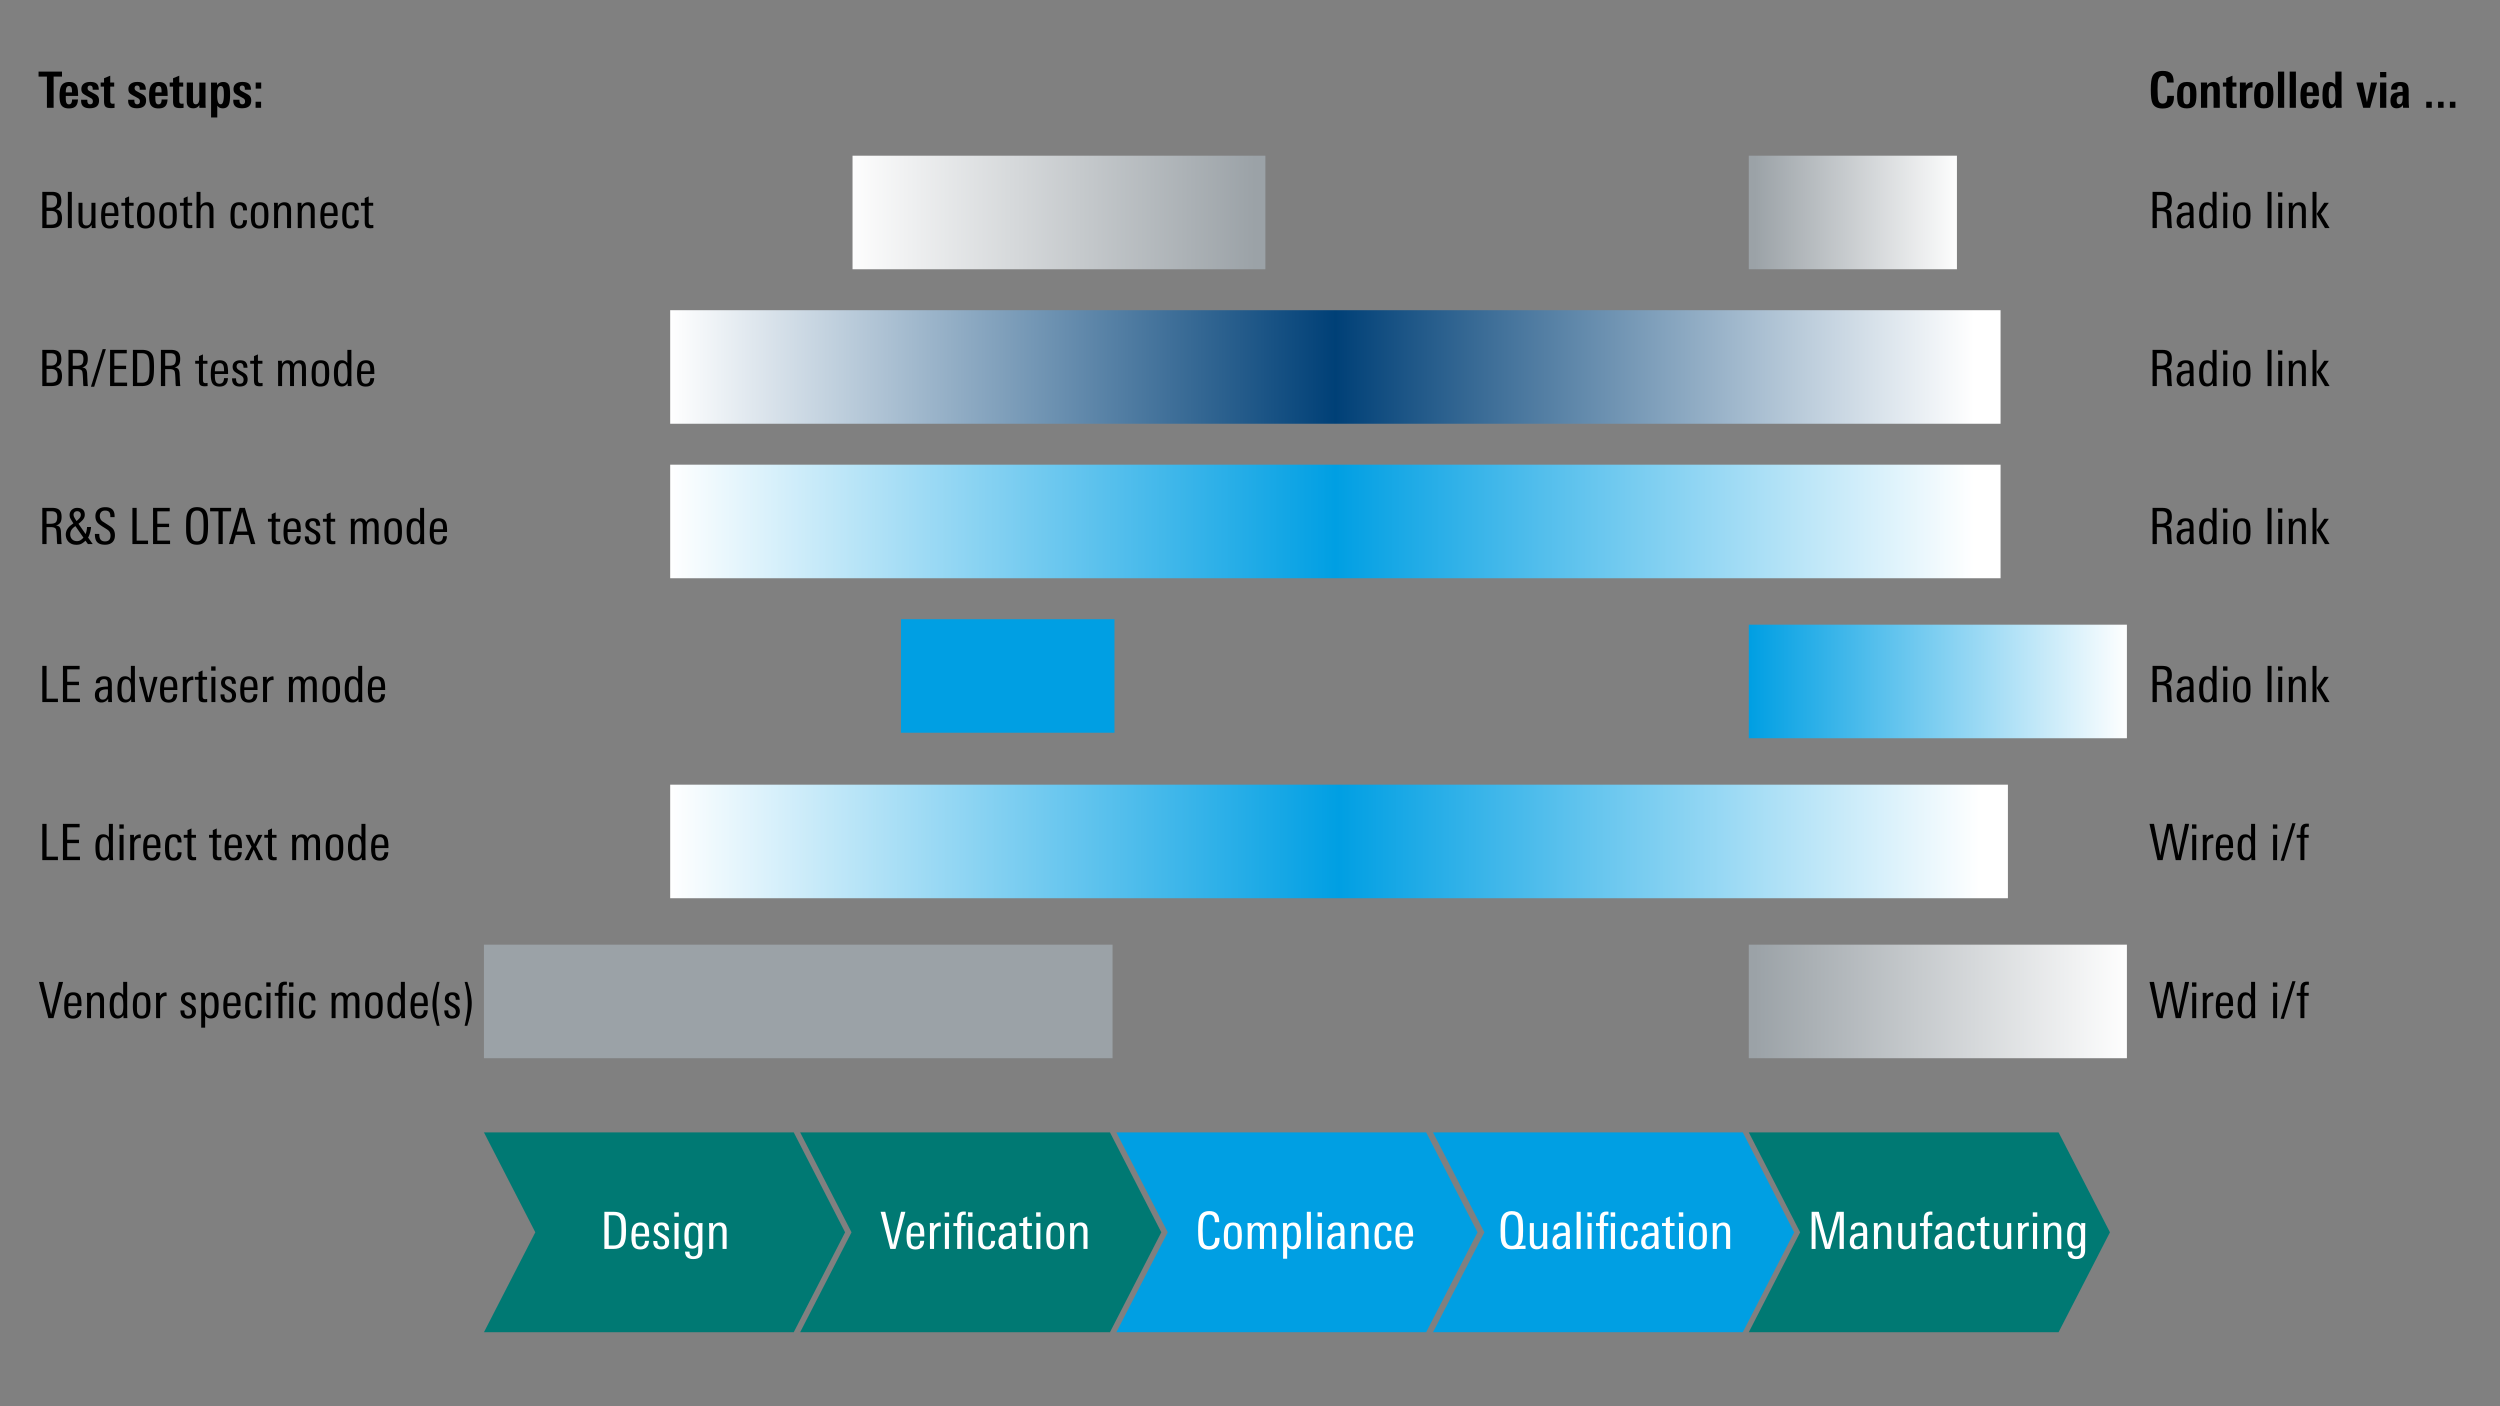 <svg id="Ebene_1" data-name="Ebene 1" xmlns="http://www.w3.org/2000/svg" xmlns:xlink="http://www.w3.org/1999/xlink" viewBox="0 0 1920 1080"><rect x="0" y="0" width="1920" height="1080" fill="#808080" stroke="none"/><defs><linearGradient id="Unbenannter_Verlauf_53" data-name="Unbenannter Verlauf 53" x1="514.7" y1="281.83" x2="1536.43" y2="281.83" gradientUnits="userSpaceOnUse"><stop offset="0" stop-color="#fff"/><stop offset=".5" stop-color="#004077"/><stop offset=".98" stop-color="#fff"/></linearGradient><linearGradient id="Unbenannter_Verlauf_43" data-name="Unbenannter Verlauf 43" x1="514.7" y1="400.49" x2="1536.43" y2="400.49" gradientUnits="userSpaceOnUse"><stop offset="0" stop-color="#fff"/><stop offset=".5" stop-color="#009fe3"/><stop offset=".98" stop-color="#fff"/></linearGradient><linearGradient id="Unbenannter_Verlauf_6" data-name="Unbenannter Verlauf 6" x1="1996.79" y1="309.73" x2="2549.93" y2="309.73" gradientTransform="matrix(.57 0 0 -1 -489.82 472.91)" gradientUnits="userSpaceOnUse"><stop offset="0" stop-color="#fff"/><stop offset="1" stop-color="#9ba2a7"/></linearGradient><linearGradient id="Unbenannter_Verlauf_6-2" data-name="Unbenannter Verlauf 6" x1="1135.87" y1="163.18" x2="1414.74" y2="163.18" gradientTransform="matrix(.57 0 0 -1 691.98 326.36)" xlink:href="#Unbenannter_Verlauf_6"/><linearGradient id="Unbenannter_Verlauf_6-3" data-name="Unbenannter Verlauf 6" x1="908.13" y1="769.1" x2="1414.74" y2="769.1" gradientTransform="matrix(.57 0 0 -1 822.52 1538.21)" xlink:href="#Unbenannter_Verlauf_6"/><linearGradient id="Unbenannter_Verlauf_43-2" data-name="Unbenannter Verlauf 43" y1="646.23" x2="1542.07" y2="646.23" xlink:href="#Unbenannter_Verlauf_43"/><linearGradient id="Unbenannter_Verlauf_33" data-name="Unbenannter Verlauf 33" x1="1225.62" y1="523.36" x2="1383.37" y2="523.36" gradientTransform="matrix(1.84 0 0 -1 -913.04 1046.72)" gradientUnits="userSpaceOnUse"><stop offset="0" stop-color="#fff"/><stop offset="1" stop-color="#009fe3"/></linearGradient><linearGradient id="Unbenannter_Verlauf_33-2" data-name="Unbenannter Verlauf 33" x1="691.95" y1="519.14" x2="855.9" y2="519.14" xlink:href="#Unbenannter_Verlauf_33"/><linearGradient id="Unbenannter_Verlauf_6-4" data-name="Unbenannter Verlauf 6" x1="371.67" y1="769.1" x2="854.44" y2="769.1" xlink:href="#Unbenannter_Verlauf_6"/><style>.cls-10,.cls-11,.cls-12,.cls-13{stroke-width:0}.cls-11{fill:#fff}.cls-12{fill:#009fe3}.cls-13{fill:#007973}</style></defs><path class="cls-10" d="M1669.59 74.49c0 3.08-.71 5.32-2.12 6.73-1.41 1.41-3.59 2.12-6.54 2.12-3.92 0-6.51-1.31-7.77-3.92-.9-1.87-1.35-5.4-1.35-10.58s.45-8.39 1.35-10.31c1.26-2.72 3.91-4.08 7.96-4.08 2.87 0 4.96.67 6.27 2 1.31 1.33 1.96 3.44 1.96 6.31v.62h-5.04v-.5c0-3.1-1.1-4.66-3.31-4.66-1.67 0-2.8.91-3.39 2.73-.41 1.31-.62 3.8-.62 7.46 0 4.34.21 7.2.62 8.58.49 1.72 1.56 2.58 3.23 2.58 1.46 0 2.49-.56 3.08-1.69.36-.79.54-1.99.54-3.58v-.65h5.12v.85zM1686.86 72.52c0 3.72-.38 6.31-1.15 7.77-1.05 1.98-3.13 2.96-6.23 2.96s-5.3-.95-6.35-2.85c-.74-1.36-1.12-3.78-1.12-7.27 0-3.23.42-5.6 1.27-7.12 1.15-2.05 3.26-3.08 6.31-3.08s5.1.88 6.15 2.65c.74 1.28 1.12 3.59 1.12 6.93zm-4.85-1.35c0-1.64-.1-2.81-.31-3.5-.36-1.08-1.1-1.62-2.21-1.62s-1.95.63-2.36 1.89c-.23.74-.35 1.85-.35 3.31v3.85c0 1.49.1 2.57.31 3.23.36 1.21 1.15 1.81 2.36 1.81 1.14 0 1.89-.56 2.25-1.69.21-.62.31-1.65.31-3.12v-4.16zM1700.02 82.8V69.79c0-1.28-.09-2.14-.27-2.58-.31-.77-.95-1.15-1.92-1.15-.85 0-1.51.4-1.98 1.21s-.71 1.76-.71 2.87V82.8h-4.77V66.56c0-.67-.01-1.26-.04-1.77s-.06-.97-.12-1.39h4.81l.04 2.15c1.21-1.74 2.79-2.62 4.77-2.62 1.87 0 3.18.5 3.92 1.5.69.9 1.04 2.37 1.04 4.42v13.93h-4.77zM1717.83 82.84c-.36.05-.76.1-1.21.13-.45.04-.94.06-1.48.06-2.03 0-3.44-.37-4.23-1.12-.77-.72-1.15-2.12-1.15-4.19v-11.2h-2.58V63.4h2.58v-3.31l4.77-1.96v5.27h3.04v3.12h-3.04v10.5c0 1 .12 1.67.35 2 .28.44.83.65 1.65.65.26-.03.69-.06 1.31-.12v3.27zM1729.95 67.33c-.13-.03-.26-.04-.4-.06-.14-.01-.28-.02-.4-.02-2.74 0-4.12 1.56-4.12 4.69v10.85h-4.77V66.9c0-.82 0-1.52-.02-2.1-.01-.58-.03-1.04-.06-1.4h4.58l.04 2.5c.97-1.9 2.62-2.85 4.92-2.85h.23v4.27zM1745.99 72.52c0 3.72-.38 6.31-1.15 7.77-1.05 1.98-3.13 2.96-6.23 2.96s-5.3-.95-6.35-2.85c-.74-1.36-1.12-3.78-1.12-7.27 0-3.23.42-5.6 1.27-7.12 1.15-2.05 3.26-3.08 6.31-3.08s5.1.88 6.15 2.65c.74 1.28 1.12 3.59 1.12 6.93zm-4.85-1.35c0-1.64-.1-2.81-.31-3.5-.36-1.08-1.1-1.62-2.21-1.62s-1.95.63-2.36 1.89c-.23.74-.35 1.85-.35 3.31v3.85c0 1.49.1 2.57.31 3.23.36 1.21 1.15 1.81 2.36 1.81 1.14 0 1.89-.56 2.25-1.69.21-.62.31-1.65.31-3.12v-4.16zM1749.49 82.8V54.98h4.77V82.8h-4.77zM1758.49 82.8V54.98h4.77V82.8h-4.77zM1771.53 73.64v1.73c0 1.69.18 2.91.55 3.66.37.74 1 1.12 1.89 1.12 1.58 0 2.37-1.26 2.37-3.77h4.54c-.1 2.41-.7 4.16-1.79 5.25-1.09 1.09-2.8 1.64-5.14 1.64-3.03 0-5.07-.99-6.12-2.96-.72-1.33-1.08-3.67-1.08-7s.41-5.64 1.23-7.16c1.15-2.13 3.23-3.19 6.23-3.19s5 1.08 5.92 3.23c.56 1.28.85 3.77.85 7.46h-9.46zm4.77-2.66c0-1.26-.04-2.14-.12-2.65-.23-1.51-.94-2.27-2.14-2.27-1.32 0-2.11.85-2.37 2.54-.05.36-.09.74-.12 1.13-.03.4-.04.81-.04 1.25h4.77zM1793.84 82.8l-.04-2.08c-1.03 1.64-2.54 2.46-4.54 2.46-2.26 0-3.83-1.03-4.73-3.08-.59-1.46-.88-3.75-.88-6.85 0-3.33.29-5.77.88-7.31.77-2 2.26-3 4.46-3 1.9 0 3.41.77 4.54 2.3V54.98h4.77v24.28c0 1.05.04 2.23.12 3.54h-4.58zm-.27-9.45c0-2.3-.13-3.95-.39-4.95-.39-1.56-1.14-2.34-2.25-2.34s-1.8.7-2.13 2.11c-.26.95-.39 2.69-.39 5.22 0 4.5.85 6.75 2.56 6.75 1.09 0 1.82-.73 2.21-2.19.26-.92.39-2.46.39-4.6zM1820.23 82.8h-5.31l-5.23-19.39h5l3.12 15.08 3.19-15.08h4.58l-5.35 19.39zM1827.89 59.4v-4.12h4.77v4.12h-4.77zm0 23.39V63.4h4.77v19.39h-4.77zM1845.55 82.8l-.08-2.19c-1.08 1.72-2.69 2.58-4.85 2.58-3.18 0-4.77-1.94-4.77-5.81 0-2.85.92-4.76 2.77-5.73 1.26-.69 3.46-1.04 6.62-1.04v-1c0-1.18-.08-1.99-.23-2.42-.28-.85-.87-1.27-1.77-1.27-1.46 0-2.19.86-2.19 2.58v.31h-4.69v-.35c0-3.67 2.37-5.5 7.12-5.5 2.36 0 4.01.51 4.96 1.54.95 1.03 1.42 2.72 1.42 5.08v6.77c0 1.36.03 2.57.08 3.64.05 1.06.13 2.01.23 2.83h-4.62zm-.31-9.35h-.85c-2.51 0-3.77 1.19-3.77 3.58 0 2.03.68 3.04 2.04 3.04 1.69 0 2.55-1.47 2.58-4.42v-2.19zM1863.36 82.8v-4.69h4.23v4.69h-4.23zM1872.44 82.8v-4.69h4.23v4.69h-4.23zM1881.51 82.8v-4.69h4.23v4.69h-4.23zM1668.09 175.15h-3.42c-.18-1.03-.27-1.99-.27-2.89 0-.46-.05-1.68-.15-3.66-.13-2.77-.35-4.44-.65-5-.51-.97-1.81-1.46-3.89-1.46h-3.27v13.01h-3.27v-27.82h7.42c2.51 0 4.35.49 5.5 1.46 1.26 1.05 1.89 2.85 1.89 5.39 0 1.85-.28 3.27-.85 4.27-.69 1.18-1.86 1.99-3.5 2.42 1.41.13 2.4.59 2.96 1.39.46.62.76 1.63.88 3.04 0 .1.06 1.65.19 4.66.05.85.12 1.99.19 3.42.05.38.13.98.23 1.77zm-3.46-20.82c0-1.62-.36-2.75-1.08-3.41-.72-.65-1.86-.98-3.42-.98h-3.69v9.62h2.73c2.08 0 3.51-.36 4.29-1.08.78-.72 1.17-2.1 1.17-4.16zM1684.82 175.15h-2.96l-.04-2.54c-1.31 1.9-3.04 2.85-5.19 2.85-1.64 0-2.91-.54-3.81-1.62-.79-1.03-1.19-2.39-1.19-4.08 0-2.74 1.05-4.59 3.15-5.54 1.39-.64 3.67-.97 6.85-1v-.85c0-1.59-.13-2.69-.38-3.31-.41-1.03-1.28-1.54-2.62-1.54-.92 0-1.69.26-2.31.77-.62.51-.92 1.23-.92 2.15v.19h-3.04v-.19c0-1.77.64-3.09 1.92-3.96 1.1-.77 2.59-1.15 4.46-1.15 2.23 0 3.78.54 4.65 1.62.82.98 1.23 2.59 1.23 4.85v7.16c0 2.33.06 4.4.19 6.19zm-3.19-7.5v-2.31h-.77c-4.05 0-6.08 1.39-6.08 4.16 0 2.49.95 3.73 2.85 3.73 1.44 0 2.5-.62 3.19-1.85.54-.97.81-2.22.81-3.73zM1702.48 175.15h-2.96l-.04-2.23c-1.1 1.69-2.62 2.54-4.54 2.54-2.49 0-4.19-1.12-5.12-3.35-.59-1.49-.89-3.8-.89-6.93 0-2.95.35-5.18 1.04-6.7.92-2.1 2.55-3.16 4.89-3.16 1.95 0 3.41.76 4.39 2.27v-10.27h3.08v24.16c0 .69.05 1.91.15 3.66zm-3.12-9.5c0-2.64-.19-4.53-.58-5.66-.54-1.62-1.58-2.42-3.12-2.42s-2.54.85-3.08 2.54c-.36 1.1-.54 2.82-.54 5.16 0 2.54.21 4.4.62 5.58.54 1.59 1.5 2.39 2.88 2.39 1.64 0 2.73-.81 3.27-2.42.36-1.05.54-2.77.54-5.16zM1710.67 151.02h-3.35v-3.31h3.35v3.31zm-.15 24.13h-3.04v-19.39h3.04v19.39zM1728.41 165.33c0 3.54-.4 6.04-1.19 7.5-1 1.8-2.87 2.69-5.62 2.69s-4.67-.9-5.62-2.69c-.72-1.36-1.08-3.77-1.08-7.23s.38-5.75 1.15-7.23c1.03-2.03 2.95-3.04 5.77-3.04s4.66.94 5.58 2.81c.67 1.31 1 3.71 1 7.2zm-3.15 2.08v-2.96c0-2.21-.13-3.73-.38-4.58-.49-1.56-1.53-2.35-3.12-2.35s-2.77.83-3.31 2.5c-.28.87-.42 2.37-.42 4.5v2.77c0 1.87.15 3.21.46 4 .54 1.36 1.59 2.04 3.15 2.04s2.54-.65 3.08-1.96c.36-.87.54-2.19.54-3.96zM1744.53 175.15h-3.04v-27.82h3.04v27.82zM1752.88 151.02h-3.35v-3.31h3.35v3.31zm-.15 24.13h-3.04v-19.39h3.04v19.39zM1770.88 175.15h-3.04v-12.39c0-1.67-.12-2.81-.35-3.42-.44-1.13-1.32-1.69-2.66-1.69s-2.32.64-3.04 1.92c-.59 1.1-.88 2.41-.88 3.92v11.66h-3.04v-15.16c0-1.72-.05-3.13-.15-4.23h3v2.66c1.08-2.05 2.76-3.08 5.04-3.08 3.41 0 5.12 2.01 5.12 6.04v13.78zM1779.07 175.15h-3.04v-27.82h3.04v27.82zm10.08 0h-3.58l-6.39-10.85 5.81-8.54h3.54l-6.08 8.47 6.69 10.93zM1668.09 296.5h-3.42c-.18-1.03-.27-1.99-.27-2.89 0-.46-.05-1.68-.15-3.66-.13-2.77-.35-4.44-.65-5-.51-.97-1.81-1.46-3.89-1.46h-3.27v13.01h-3.27v-27.82h7.42c2.51 0 4.35.49 5.5 1.46 1.26 1.05 1.89 2.85 1.89 5.39 0 1.85-.28 3.27-.85 4.27-.69 1.18-1.86 1.99-3.5 2.42 1.41.13 2.4.59 2.96 1.39.46.62.76 1.63.88 3.04 0 .1.06 1.65.19 4.66.05.85.12 1.99.19 3.42.05.38.13.98.23 1.77zm-3.46-20.82c0-1.62-.36-2.75-1.08-3.41-.72-.65-1.86-.98-3.42-.98h-3.69v9.62h2.73c2.08 0 3.51-.36 4.29-1.08.78-.72 1.17-2.1 1.17-4.16zM1684.82 296.5h-2.96l-.04-2.54c-1.31 1.9-3.04 2.85-5.19 2.85-1.64 0-2.91-.54-3.81-1.62-.79-1.03-1.19-2.39-1.19-4.08 0-2.74 1.05-4.59 3.15-5.54 1.39-.64 3.67-.97 6.85-1v-.85c0-1.59-.13-2.69-.38-3.31-.41-1.03-1.28-1.54-2.62-1.54-.92 0-1.69.26-2.31.77-.62.51-.92 1.23-.92 2.15v.19h-3.04v-.19c0-1.77.64-3.09 1.92-3.96 1.1-.77 2.59-1.15 4.46-1.15 2.23 0 3.78.54 4.65 1.62.82.98 1.23 2.59 1.23 4.85v7.16c0 2.33.06 4.4.19 6.19zm-3.19-7.5v-2.31h-.77c-4.05 0-6.08 1.39-6.08 4.16 0 2.49.95 3.73 2.85 3.73 1.44 0 2.5-.62 3.19-1.85.54-.97.81-2.22.81-3.73zM1702.48 296.5h-2.96l-.04-2.23c-1.1 1.69-2.62 2.54-4.54 2.54-2.49 0-4.19-1.12-5.12-3.35-.59-1.49-.89-3.8-.89-6.93 0-2.95.35-5.18 1.04-6.7.92-2.1 2.55-3.16 4.89-3.16 1.95 0 3.41.76 4.39 2.27v-10.27h3.08v24.16c0 .69.05 1.91.15 3.66zm-3.12-9.5c0-2.64-.19-4.53-.58-5.66-.54-1.62-1.58-2.42-3.12-2.42s-2.54.85-3.08 2.54c-.36 1.1-.54 2.82-.54 5.16 0 2.54.21 4.4.62 5.58.54 1.59 1.5 2.39 2.88 2.39 1.64 0 2.73-.81 3.27-2.42.36-1.05.54-2.77.54-5.16zM1710.67 272.37h-3.35v-3.31h3.35v3.31zm-.15 24.13h-3.04v-19.39h3.04v19.39zM1728.41 286.69c0 3.54-.4 6.04-1.19 7.5-1 1.8-2.87 2.69-5.62 2.69s-4.67-.9-5.62-2.69c-.72-1.36-1.08-3.77-1.08-7.23s.38-5.75 1.15-7.23c1.03-2.03 2.95-3.04 5.77-3.04s4.66.94 5.58 2.81c.67 1.31 1 3.71 1 7.2zm-3.15 2.08v-2.96c0-2.21-.13-3.73-.38-4.58-.49-1.56-1.53-2.35-3.12-2.35s-2.77.83-3.31 2.5c-.28.87-.42 2.37-.42 4.5v2.77c0 1.87.15 3.21.46 4 .54 1.36 1.59 2.04 3.15 2.04s2.54-.65 3.08-1.96c.36-.87.54-2.19.54-3.96zM1744.53 296.5h-3.04v-27.82h3.04v27.82zM1752.88 272.37h-3.35v-3.31h3.35v3.31zm-.15 24.13h-3.04v-19.39h3.04v19.39zM1770.88 296.5h-3.04v-12.39c0-1.67-.12-2.81-.35-3.42-.44-1.13-1.32-1.69-2.66-1.69s-2.32.64-3.04 1.92c-.59 1.1-.88 2.41-.88 3.92v11.66h-3.04v-15.16c0-1.72-.05-3.13-.15-4.23h3v2.66c1.08-2.05 2.76-3.08 5.04-3.08 3.41 0 5.12 2.01 5.12 6.04v13.78zM1779.07 296.5h-3.04v-27.82h3.04v27.82zm10.08 0h-3.58l-6.39-10.85 5.81-8.54h3.54l-6.08 8.47 6.69 10.93zM1668.09 417.85h-3.42c-.18-1.03-.27-1.99-.27-2.89 0-.46-.05-1.68-.15-3.66-.13-2.77-.35-4.44-.65-5-.51-.97-1.81-1.46-3.89-1.46h-3.27v13.01h-3.27v-27.82h7.42c2.51 0 4.35.49 5.5 1.46 1.26 1.05 1.89 2.85 1.89 5.39 0 1.85-.28 3.27-.85 4.27-.69 1.18-1.86 1.99-3.5 2.42 1.41.13 2.4.59 2.96 1.39.46.62.76 1.63.88 3.04 0 .1.06 1.65.19 4.66.05.85.12 1.99.19 3.42.05.38.13.98.23 1.77zm-3.46-20.82c0-1.62-.36-2.75-1.08-3.41-.72-.65-1.86-.98-3.42-.98h-3.69v9.62h2.73c2.08 0 3.51-.36 4.29-1.08.78-.72 1.17-2.1 1.17-4.16zM1684.82 417.85h-2.96l-.04-2.54c-1.31 1.9-3.04 2.85-5.19 2.85-1.64 0-2.91-.54-3.81-1.62-.79-1.03-1.19-2.39-1.19-4.08 0-2.74 1.05-4.59 3.15-5.54 1.39-.64 3.67-.97 6.85-1v-.85c0-1.59-.13-2.69-.38-3.31-.41-1.03-1.28-1.54-2.62-1.54-.92 0-1.69.26-2.31.77-.62.51-.92 1.23-.92 2.15v.19h-3.04v-.19c0-1.77.64-3.09 1.92-3.96 1.1-.77 2.59-1.15 4.46-1.15 2.23 0 3.78.54 4.65 1.62.82.98 1.23 2.59 1.23 4.85v7.16c0 2.33.06 4.4.19 6.19zm-3.19-7.5v-2.31h-.77c-4.05 0-6.08 1.39-6.08 4.16 0 2.49.95 3.73 2.85 3.73 1.44 0 2.5-.62 3.19-1.85.54-.97.81-2.22.81-3.73zM1702.48 417.85h-2.96l-.04-2.23c-1.1 1.69-2.62 2.54-4.54 2.54-2.49 0-4.19-1.12-5.12-3.35-.59-1.49-.89-3.8-.89-6.93 0-2.95.35-5.18 1.04-6.7.92-2.1 2.55-3.16 4.89-3.16 1.95 0 3.41.76 4.39 2.27v-10.27h3.08v24.16c0 .69.05 1.91.15 3.66zm-3.12-9.5c0-2.64-.19-4.53-.58-5.66-.54-1.62-1.58-2.42-3.12-2.42s-2.54.85-3.08 2.54c-.36 1.1-.54 2.82-.54 5.16 0 2.54.21 4.4.62 5.58.54 1.59 1.5 2.39 2.88 2.39 1.64 0 2.73-.81 3.27-2.42.36-1.05.54-2.77.54-5.16zM1710.67 393.73h-3.35v-3.31h3.35v3.31zm-.15 24.13h-3.04v-19.39h3.04v19.39zM1728.41 408.04c0 3.54-.4 6.04-1.19 7.5-1 1.8-2.87 2.69-5.62 2.69s-4.67-.9-5.62-2.69c-.72-1.36-1.08-3.77-1.08-7.23s.38-5.75 1.15-7.23c1.03-2.03 2.95-3.04 5.77-3.04s4.66.94 5.58 2.81c.67 1.31 1 3.71 1 7.2zm-3.15 2.08v-2.96c0-2.21-.13-3.73-.38-4.58-.49-1.56-1.53-2.35-3.12-2.35s-2.77.83-3.31 2.5c-.28.87-.42 2.37-.42 4.5V410c0 1.87.15 3.21.46 4 .54 1.36 1.59 2.04 3.15 2.04s2.54-.65 3.08-1.96c.36-.87.54-2.19.54-3.96zM1744.53 417.85h-3.04v-27.82h3.04v27.82zM1752.88 393.73h-3.35v-3.31h3.35v3.31zm-.15 24.13h-3.04v-19.39h3.04v19.39zM1770.88 417.85h-3.04v-12.39c0-1.67-.12-2.81-.35-3.42-.44-1.13-1.32-1.69-2.66-1.69s-2.32.64-3.04 1.92c-.59 1.1-.88 2.41-.88 3.92v11.66h-3.04v-15.16c0-1.72-.05-3.13-.15-4.23h3v2.66c1.08-2.05 2.76-3.08 5.04-3.08 3.41 0 5.12 2.01 5.12 6.04v13.78zM1779.07 417.85h-3.04v-27.82h3.04v27.82zm10.08 0h-3.58l-6.39-10.85 5.81-8.54h3.54l-6.08 8.47 6.69 10.93zM1668.09 539.21h-3.42c-.18-1.03-.27-1.99-.27-2.89 0-.46-.05-1.68-.15-3.66-.13-2.77-.35-4.44-.65-5-.51-.97-1.81-1.46-3.89-1.46h-3.27v13.01h-3.27v-27.82h7.42c2.51 0 4.35.49 5.5 1.46 1.26 1.05 1.89 2.85 1.89 5.39 0 1.85-.28 3.27-.85 4.27-.69 1.18-1.86 1.99-3.5 2.42 1.41.13 2.4.59 2.96 1.39.46.62.76 1.63.88 3.04 0 .1.06 1.65.19 4.66.05.85.12 1.99.19 3.42.05.38.13.97.23 1.77zm-3.46-20.82c0-1.62-.36-2.75-1.08-3.41-.72-.65-1.86-.98-3.42-.98h-3.69v9.62h2.73c2.08 0 3.51-.36 4.29-1.08.78-.72 1.17-2.1 1.17-4.16zM1684.82 539.21h-2.96l-.04-2.54c-1.31 1.9-3.04 2.85-5.19 2.85-1.64 0-2.91-.54-3.81-1.62-.79-1.03-1.19-2.39-1.19-4.08 0-2.74 1.05-4.59 3.15-5.54 1.39-.64 3.67-.97 6.85-1v-.85c0-1.59-.13-2.69-.38-3.31-.41-1.03-1.28-1.54-2.62-1.54-.92 0-1.69.26-2.31.77-.62.51-.92 1.23-.92 2.15v.19h-3.04v-.19c0-1.77.64-3.09 1.92-3.96 1.1-.77 2.59-1.15 4.46-1.15 2.23 0 3.78.54 4.65 1.62.82.98 1.23 2.59 1.23 4.85v7.16c0 2.33.06 4.4.19 6.2zm-3.19-7.5v-2.31h-.77c-4.05 0-6.08 1.39-6.08 4.16 0 2.49.95 3.73 2.85 3.73 1.44 0 2.5-.62 3.19-1.85.54-.97.81-2.22.81-3.73zM1702.48 539.21h-2.96l-.04-2.23c-1.1 1.69-2.62 2.54-4.54 2.54-2.49 0-4.19-1.12-5.12-3.35-.59-1.49-.89-3.8-.89-6.93 0-2.95.35-5.18 1.04-6.7.92-2.1 2.55-3.16 4.89-3.16 1.95 0 3.41.76 4.39 2.27v-10.27h3.08v24.16c0 .69.05 1.91.15 3.66zm-3.12-9.5c0-2.64-.19-4.53-.58-5.66-.54-1.62-1.58-2.42-3.12-2.42s-2.54.85-3.08 2.54c-.36 1.1-.54 2.82-.54 5.16 0 2.54.21 4.4.62 5.58.54 1.59 1.5 2.39 2.88 2.39 1.64 0 2.73-.81 3.27-2.42.36-1.05.54-2.77.54-5.16zM1710.67 515.08h-3.35v-3.31h3.35v3.31zm-.15 24.13h-3.04v-19.39h3.04v19.39zM1728.41 529.4c0 3.54-.4 6.04-1.19 7.5-1 1.8-2.87 2.69-5.62 2.69s-4.67-.9-5.62-2.69c-.72-1.36-1.08-3.77-1.08-7.23s.38-5.75 1.15-7.23c1.03-2.03 2.95-3.04 5.77-3.04s4.66.94 5.58 2.81c.67 1.31 1 3.71 1 7.2zm-3.15 2.08v-2.96c0-2.21-.13-3.73-.38-4.58-.49-1.56-1.53-2.35-3.12-2.35s-2.77.83-3.31 2.5c-.28.87-.42 2.37-.42 4.5v2.77c0 1.87.15 3.21.46 4 .54 1.36 1.59 2.04 3.15 2.04s2.54-.65 3.08-1.96c.36-.87.54-2.19.54-3.96zM1744.53 539.21h-3.04v-27.82h3.04v27.82zM1752.88 515.08h-3.35v-3.31h3.35v3.31zm-.15 24.13h-3.04v-19.39h3.04v19.39zM1770.88 539.21h-3.04v-12.39c0-1.67-.12-2.81-.35-3.42-.44-1.13-1.32-1.69-2.66-1.69s-2.32.64-3.04 1.92c-.59 1.1-.88 2.41-.88 3.92v11.66h-3.04v-15.16c0-1.72-.05-3.13-.15-4.23h3v2.66c1.08-2.05 2.76-3.08 5.04-3.08 3.41 0 5.12 2.01 5.12 6.04v13.78zM1779.07 539.21h-3.04v-27.82h3.04v27.82zm10.08 0h-3.58l-6.39-10.85 5.81-8.54h3.54l-6.08 8.47 6.69 10.93zM1681.25 632.74l-6.39 27.82h-3.92l-4.89-24.4-5.16 24.4h-3.92l-6.16-27.82h3.46l4.77 24.32 5.23-24.32h3.92l4.85 24.32 5.08-24.32h3.12zM1686.83 636.44h-3.35v-3.31h3.35v3.31zm-.15 24.13h-3.04v-19.39h3.04v19.39zM1699.9 643.71c-.31-.05-.53-.08-.65-.08-1.46 0-2.56.45-3.29 1.35-.73.9-1.1 2.09-1.1 3.58v12h-3.08v-15.85c0-1.31-.04-2.49-.12-3.54h3v2.54c1.05-1.95 2.69-2.92 4.92-2.92.21 0 .31.97.31 2.92zM1715.02 651.29h-10.16v1.31c0 1.98.18 3.4.54 4.27.51 1.26 1.51 1.89 3 1.89 2.23 0 3.4-1.42 3.5-4.27h3c-.18 4.31-2.35 6.46-6.5 6.46-2.69 0-4.54-.91-5.54-2.73-.74-1.36-1.12-3.55-1.12-6.58 0-3.44.32-5.9.96-7.39 1-2.33 2.97-3.5 5.92-3.5 2.77 0 4.62 1.03 5.54 3.08.56 1.28.85 3.48.85 6.58v.88zm-3.08-2.08c0-1.87-.13-3.19-.38-3.96-.46-1.54-1.45-2.31-2.96-2.31-2.1 0-3.29 1.26-3.58 3.77-.1.87-.15 1.71-.15 2.5h7.08zM1732.06 660.56h-2.96l-.04-2.23c-1.1 1.69-2.62 2.54-4.54 2.54-2.49 0-4.19-1.12-5.12-3.35-.59-1.49-.89-3.8-.89-6.93 0-2.95.35-5.18 1.04-6.7.92-2.1 2.55-3.16 4.89-3.16 1.95 0 3.41.76 4.39 2.27v-10.27h3.08v24.16c0 .69.05 1.91.15 3.66zm-3.12-9.5c0-2.64-.19-4.53-.58-5.66-.54-1.62-1.58-2.42-3.12-2.42s-2.54.85-3.08 2.54c-.36 1.1-.54 2.82-.54 5.16 0 2.54.21 4.4.62 5.58.54 1.59 1.5 2.39 2.88 2.39 1.64 0 2.73-.81 3.27-2.42.36-1.05.54-2.77.54-5.16zM1748.95 636.44h-3.35v-3.31h3.35v3.31zm-.15 24.13h-3.04v-19.39h3.04v19.39zM1762.99 632.2l-8.96 28.86h-2.5l9-28.86h2.46zM1773.19 635.01c-.23-.03-.63-.04-1.19-.04-.95 0-1.59.35-1.92 1.04-.21.49-.31 1.27-.31 2.35v2.81h3.31v2.23h-3.31v17.16h-3.04V643.4h-2.85v-2.23h2.85v-2.12c0-2.1.26-3.6.77-4.5.72-1.33 2.1-2 4.16-2 .54 0 1.05.03 1.54.08v2.39zM1681.25 754.1l-6.39 27.82h-3.92l-4.89-24.4-5.16 24.4h-3.92l-6.16-27.82h3.46l4.77 24.32 5.23-24.32h3.92l4.85 24.32 5.08-24.32h3.12zM1686.83 757.79h-3.35v-3.31h3.35v3.31zm-.15 24.13h-3.04v-19.39h3.04v19.39zM1699.9 765.06c-.31-.05-.53-.08-.65-.08-1.46 0-2.56.45-3.29 1.35-.73.9-1.1 2.09-1.1 3.58v12h-3.08v-15.85c0-1.31-.04-2.49-.12-3.54h3v2.54c1.05-1.95 2.69-2.92 4.92-2.92.21 0 .31.97.31 2.92zM1715.02 772.64h-10.16v1.31c0 1.98.18 3.4.54 4.27.51 1.26 1.51 1.89 3 1.89 2.23 0 3.4-1.42 3.5-4.27h3c-.18 4.31-2.35 6.46-6.5 6.46-2.69 0-4.54-.91-5.54-2.73-.74-1.36-1.12-3.55-1.12-6.58 0-3.44.32-5.9.96-7.39 1-2.33 2.97-3.5 5.92-3.5 2.77 0 4.62 1.03 5.54 3.08.56 1.28.85 3.48.85 6.58v.88zm-3.08-2.08c0-1.87-.13-3.19-.38-3.96-.46-1.54-1.45-2.31-2.96-2.31-2.1 0-3.29 1.26-3.58 3.77-.1.87-.15 1.71-.15 2.5h7.08zM1732.06 781.92h-2.96l-.04-2.23c-1.1 1.69-2.62 2.54-4.54 2.54-2.49 0-4.19-1.12-5.12-3.35-.59-1.49-.89-3.8-.89-6.93 0-2.95.35-5.18 1.04-6.7.92-2.1 2.55-3.16 4.89-3.16 1.95 0 3.41.76 4.39 2.27v-10.27h3.08v24.16c0 .69.05 1.91.15 3.66zm-3.12-9.5c0-2.64-.19-4.53-.58-5.66-.54-1.62-1.58-2.42-3.12-2.42s-2.54.85-3.08 2.54c-.36 1.1-.54 2.82-.54 5.16 0 2.54.21 4.4.62 5.58.54 1.59 1.5 2.39 2.88 2.39 1.64 0 2.73-.81 3.27-2.42.36-1.05.54-2.77.54-5.16zM1748.95 757.79h-3.35v-3.31h3.35v3.31zm-.15 24.13h-3.04v-19.39h3.04v19.39zM1762.99 753.56l-8.96 28.86h-2.5l9-28.86h2.46zM1773.19 756.37c-.23-.03-.63-.04-1.19-.04-.95 0-1.59.35-1.92 1.04-.21.49-.31 1.27-.31 2.35v2.81h3.31v2.23h-3.31v17.16h-3.04v-17.16h-2.85v-2.23h2.85v-2.12c0-2.1.26-3.6.77-4.5.72-1.33 2.1-2 4.16-2 .54 0 1.05.03 1.54.08v2.39z"/><g><path class="cls-10" d="M41.18 58.83V82.8h-5.15V58.83h-6.42v-3.85h18v3.85h-6.42zM50.53 73.64v1.73c0 1.69.18 2.91.55 3.66.37.74 1 1.12 1.89 1.12 1.58 0 2.37-1.26 2.37-3.77h4.54c-.1 2.41-.7 4.16-1.79 5.25-1.09 1.09-2.8 1.64-5.14 1.64-3.03 0-5.07-.99-6.12-2.96-.72-1.33-1.08-3.67-1.08-7s.41-5.64 1.23-7.16c1.15-2.13 3.23-3.19 6.23-3.19s5 1.08 5.92 3.23c.56 1.28.85 3.77.85 7.46h-9.46zm4.77-2.66c0-1.26-.04-2.14-.12-2.65-.23-1.51-.94-2.27-2.14-2.27-1.32 0-2.11.85-2.36 2.54-.05.36-.09.74-.12 1.13-.03.4-.04.81-.04 1.25h4.77zM76.07 77.18c0 3.98-2.37 5.96-7.12 5.96-4.36 0-6.58-1.83-6.66-5.5V76.6h4.77v.62c.02 1.92.74 2.89 2.13 2.89s2.14-.76 2.14-2.27c0-.85-.29-1.53-.88-2.04-.18-.13-.51-.33-1.01-.62-.5-.28-1.15-.64-1.96-1.08-.98-.51-1.79-.96-2.42-1.35-.63-.38-1.09-.72-1.38-1-.8-.77-1.2-1.87-1.2-3.31 0-1.85.68-3.26 2.04-4.23 1.18-.85 2.78-1.27 4.81-1.27 2.31 0 3.98.47 5 1.42 1.03.95 1.54 2.48 1.54 4.58h-4.69v-1c-.1-1.49-.77-2.23-2.02-2.23s-1.9.68-1.9 2.04c0 .8.34 1.44 1.03 1.92.13.1.44.29.93.56.5.27 1.19.65 2.08 1.13 1.77.9 2.94 1.63 3.5 2.19.85.9 1.27 2.1 1.27 3.62zM87.96 82.84c-.36.05-.76.1-1.21.13-.45.04-.94.06-1.48.06-2.03 0-3.44-.37-4.23-1.12-.77-.72-1.15-2.12-1.15-4.19v-11.2h-2.58V63.4h2.58v-3.31l4.77-1.96v5.27h3.04v3.12h-3.04v10.5c0 1 .12 1.67.35 2 .28.44.83.65 1.65.65.26-.03.69-.06 1.31-.12v3.27zM112.2 77.18c0 3.98-2.37 5.96-7.12 5.96-4.36 0-6.58-1.83-6.66-5.5V76.6h4.77v.62c.02 1.92.74 2.89 2.13 2.89s2.14-.76 2.14-2.27c0-.85-.29-1.53-.88-2.04-.18-.13-.51-.33-1.01-.62-.5-.28-1.15-.64-1.96-1.08-.98-.51-1.79-.96-2.42-1.35-.63-.38-1.09-.72-1.38-1-.8-.77-1.2-1.87-1.2-3.31 0-1.85.68-3.26 2.04-4.23 1.18-.85 2.78-1.27 4.81-1.27 2.31 0 3.98.47 5 1.42 1.03.95 1.54 2.48 1.54 4.58h-4.69v-1c-.1-1.49-.77-2.23-2.02-2.23s-1.9.68-1.9 2.04c0 .8.34 1.44 1.03 1.92.13.1.44.29.93.56.5.27 1.19.65 2.08 1.13 1.77.9 2.94 1.63 3.5 2.19.85.9 1.27 2.1 1.27 3.62zM119.31 73.64v1.73c0 1.69.18 2.91.55 3.66.37.74 1 1.12 1.89 1.12 1.58 0 2.37-1.26 2.37-3.77h4.54c-.1 2.41-.7 4.16-1.79 5.25-1.09 1.09-2.8 1.64-5.14 1.64-3.03 0-5.07-.99-6.12-2.96-.72-1.33-1.08-3.67-1.08-7s.41-5.64 1.23-7.16c1.15-2.13 3.23-3.19 6.23-3.19s5 1.08 5.92 3.23c.56 1.28.85 3.77.85 7.46h-9.46zm4.77-2.66c0-1.26-.04-2.14-.12-2.65-.23-1.51-.94-2.27-2.14-2.27-1.32 0-2.11.85-2.36 2.54-.05.36-.09.74-.12 1.13-.03.4-.04.81-.04 1.25h4.77zM140.97 82.84c-.36.05-.76.1-1.21.13-.45.04-.94.06-1.48.06-2.03 0-3.44-.37-4.23-1.12-.77-.72-1.15-2.12-1.15-4.19v-11.2h-2.58V63.4h2.58v-3.31l4.77-1.96v5.27h3.04v3.12h-3.04v10.5c0 1 .12 1.67.35 2 .28.44.83.65 1.65.65.26-.03.69-.06 1.31-.12v3.27zM153.13 82.8l-.04-2.08c-1.08 1.64-2.62 2.46-4.62 2.46-3.36 0-5.04-1.82-5.04-5.46V63.41h4.77v12.94c0 1.13.1 1.96.31 2.5.31.82.95 1.23 1.92 1.23s1.67-.47 2.08-1.42c.36-.77.54-1.66.54-2.69V63.42h4.77v16.2c0 .33.01.76.04 1.29s.06 1.16.12 1.9h-4.85zM176.71 72.95c0 3.31-.29 5.69-.88 7.16-.84 2.05-2.41 3.08-4.71 3.08-1.97 0-3.38-.7-4.25-2.1v9.11h-4.77V67.96c0-2.41-.04-3.92-.12-4.54h4.65l.04 2.07c1.12-1.69 2.73-2.53 4.83-2.53 2.27 0 3.78.96 4.52 2.89.46 1.28.69 3.66.69 7.12zm-4.77-.19c0-2.27-.13-3.84-.38-4.71-.33-1.33-1.03-1.99-2.08-1.99-1.15 0-1.92.79-2.31 2.37-.26.94-.38 2.59-.38 4.94 0 4.46.9 6.7 2.69 6.7 1.64 0 2.46-2.44 2.46-7.31zM192.94 77.18c0 3.98-2.37 5.96-7.12 5.96-4.36 0-6.58-1.83-6.66-5.5V76.6h4.77v.62c.02 1.92.74 2.89 2.13 2.89s2.14-.76 2.14-2.27c0-.85-.29-1.53-.88-2.04-.18-.13-.51-.33-1.01-.62-.5-.28-1.15-.64-1.96-1.08-.98-.51-1.79-.96-2.42-1.35-.63-.38-1.09-.72-1.38-1-.8-.77-1.2-1.87-1.2-3.31 0-1.85.68-3.26 2.04-4.23 1.18-.85 2.78-1.27 4.81-1.27 2.31 0 3.98.47 5 1.42 1.03.95 1.54 2.48 1.54 4.58h-4.69v-1c-.1-1.49-.77-2.23-2.02-2.23s-1.9.68-1.9 2.04c0 .8.34 1.44 1.03 1.92.13.1.44.29.93.56.5.27 1.19.65 2.08 1.13 1.77.9 2.94 1.63 3.5 2.19.85.9 1.27 2.1 1.27 3.62zM196.29 82.8v-4.69h4.23v4.69h-4.23zm.08-14.74v-4.69h4.23v4.69h-4.23zM47.61 167.53c0 2.82-.71 4.82-2.12 6-1.28 1.08-3.35 1.62-6.19 1.62h-6.81v-27.82h7.39c2.49 0 4.31.54 5.48 1.62 1.17 1.08 1.75 2.86 1.75 5.35 0 1.74-.29 3.08-.88 4-.62 1.05-1.71 1.82-3.27 2.31 1.79.44 3.04 1.24 3.73 2.42.62 1.03.92 2.53.92 4.5zm-3.77-13.04c0-1.72-.42-2.92-1.26-3.62-.74-.62-1.94-.92-3.6-.92h-3.22v9.5h3.41c3.11 0 4.67-1.65 4.67-4.96zm.42 12.89c0-1.82-.39-3.17-1.17-4.06s-2.06-1.33-3.85-1.33h-3.48v10.54h2.95c1.94 0 3.32-.32 4.14-.96.94-.74 1.42-2.14 1.42-4.19zM55.15 175.15h-3.04v-27.82h3.04v27.82zM73.46 175.15h-3.04l-.04-2.46c-1.18 1.85-2.81 2.77-4.89 2.77-3.46 0-5.19-1.99-5.19-5.96v-13.74h3.04v12.39c0 1.59.13 2.72.38 3.39.44 1.1 1.33 1.65 2.69 1.65 2.54 0 3.81-1.89 3.81-5.66v-11.77h3.08v15.12c0 1.51.05 2.94.15 4.27zM90.96 165.87H80.8v1.31c0 1.98.18 3.4.54 4.27.51 1.26 1.51 1.89 3 1.89 2.23 0 3.4-1.42 3.5-4.27h3c-.18 4.31-2.35 6.46-6.5 6.46-2.69 0-4.54-.91-5.54-2.73-.74-1.36-1.12-3.55-1.12-6.58 0-3.44.32-5.9.96-7.39 1-2.33 2.97-3.5 5.92-3.5 2.77 0 4.62 1.03 5.54 3.08.56 1.28.85 3.48.85 6.58v.88zm-3.08-2.08c0-1.87-.13-3.19-.38-3.96-.46-1.54-1.45-2.31-2.96-2.31-2.1 0-3.3 1.26-3.58 3.77-.1.87-.15 1.71-.15 2.5h7.08zM102.73 175.14c-.95.1-1.69.16-2.23.16-1.74 0-2.94-.37-3.58-1.12-.54-.67-.81-1.89-.81-3.66v-12.54h-2.89v-2.23h2.89v-3.58l3.04-1.35v4.93h3.46v2.23h-3.46v12.17c0 1.08.15 1.8.46 2.17.31.37.88.56 1.73.56.15 0 .62-.05 1.38-.15v2.42zM118.7 165.33c0 3.54-.4 6.04-1.19 7.5-1 1.8-2.87 2.69-5.62 2.69s-4.67-.9-5.62-2.69c-.72-1.36-1.08-3.77-1.08-7.23s.38-5.75 1.15-7.23c1.03-2.03 2.95-3.04 5.77-3.04s4.65.94 5.58 2.81c.67 1.31 1 3.71 1 7.2zm-3.15 2.08v-2.96c0-2.21-.13-3.73-.38-4.58-.49-1.56-1.53-2.35-3.12-2.35-1.67 0-2.77.83-3.31 2.5-.28.87-.42 2.37-.42 4.5v2.77c0 1.87.15 3.21.46 4 .54 1.36 1.59 2.04 3.15 2.04s2.54-.65 3.08-1.96c.36-.87.54-2.19.54-3.96zM135.81 165.33c0 3.54-.4 6.04-1.19 7.5-1 1.8-2.87 2.69-5.62 2.69s-4.67-.9-5.62-2.69c-.72-1.36-1.08-3.77-1.08-7.23s.38-5.75 1.15-7.23c1.03-2.03 2.95-3.04 5.77-3.04s4.65.94 5.58 2.81c.67 1.31 1 3.71 1 7.2zm-3.15 2.08v-2.96c0-2.21-.13-3.73-.38-4.58-.49-1.56-1.53-2.35-3.12-2.35-1.67 0-2.77.83-3.31 2.5-.28.87-.42 2.37-.42 4.5v2.77c0 1.87.15 3.21.46 4 .54 1.36 1.59 2.04 3.15 2.04s2.54-.65 3.08-1.96c.36-.87.54-2.19.54-3.96zM147.7 175.14c-.95.1-1.69.16-2.23.16-1.74 0-2.94-.37-3.58-1.12-.54-.67-.81-1.89-.81-3.66v-12.54h-2.89v-2.23h2.89v-3.58l3.04-1.35v4.93h3.46v2.23h-3.46v12.17c0 1.08.15 1.8.46 2.17.31.37.88.56 1.73.56.15 0 .62-.05 1.38-.15v2.42zM163.94 175.15h-3.04v-12.39c0-1.64-.12-2.78-.35-3.42-.44-1.13-1.32-1.69-2.65-1.69-2.62 0-3.92 1.91-3.92 5.73v11.77h-3.04v-27.82h3.04v10.66c1.26-1.77 2.89-2.66 4.89-2.66 3.39 0 5.08 2.03 5.08 6.08v13.74zM189.71 169.1c0 4.28-2.01 6.43-6.04 6.43-2.77 0-4.63-.9-5.58-2.69-.72-1.36-1.08-3.72-1.08-7.08s.32-5.75.96-7.16c.97-2.18 2.9-3.27 5.77-3.27 2.21 0 3.77.51 4.69 1.54.85.98 1.27 2.55 1.27 4.73h-3c0-2.72-1-4.08-3-4.08-1.59 0-2.63.86-3.12 2.58-.28 1-.42 2.78-.42 5.35 0 2.92.22 4.94.65 6.04.49 1.23 1.41 1.85 2.77 1.85 1.21 0 2.05-.42 2.54-1.27.36-.64.55-1.63.58-2.96h3zM206.14 165.33c0 3.54-.4 6.04-1.19 7.5-1 1.8-2.87 2.69-5.62 2.69s-4.67-.9-5.62-2.69c-.72-1.36-1.08-3.77-1.08-7.23s.38-5.75 1.15-7.23c1.03-2.03 2.95-3.04 5.77-3.04s4.65.94 5.58 2.81c.67 1.31 1 3.71 1 7.2zm-3.15 2.08v-2.96c0-2.21-.13-3.73-.38-4.58-.49-1.56-1.53-2.35-3.12-2.35-1.67 0-2.77.83-3.31 2.5-.28.87-.42 2.37-.42 4.5v2.77c0 1.87.15 3.21.46 4 .54 1.36 1.59 2.04 3.15 2.04s2.54-.65 3.08-1.96c.36-.87.54-2.19.54-3.96zM223.52 175.15h-3.04v-12.39c0-1.67-.12-2.81-.35-3.42-.44-1.13-1.32-1.69-2.65-1.69s-2.32.64-3.04 1.92c-.59 1.1-.88 2.41-.88 3.92v11.66h-3.04v-15.16c0-1.72-.05-3.13-.15-4.23h3v2.66c1.08-2.05 2.76-3.08 5.04-3.08 3.41 0 5.12 2.01 5.12 6.04v13.78zM241.68 175.15h-3.04v-12.39c0-1.67-.12-2.81-.35-3.42-.44-1.13-1.32-1.69-2.65-1.69s-2.32.64-3.04 1.92c-.59 1.1-.88 2.41-.88 3.92v11.66h-3.04v-15.16c0-1.72-.05-3.13-.15-4.23h3v2.66c1.08-2.05 2.76-3.08 5.04-3.08 3.41 0 5.12 2.01 5.12 6.04v13.78zM259.34 165.87h-10.16v1.31c0 1.98.18 3.4.54 4.27.51 1.26 1.51 1.89 3 1.89 2.23 0 3.4-1.42 3.5-4.27h3c-.18 4.31-2.35 6.46-6.5 6.46-2.69 0-4.54-.91-5.54-2.73-.74-1.36-1.12-3.55-1.12-6.58 0-3.44.32-5.9.96-7.39 1-2.33 2.97-3.5 5.92-3.5 2.77 0 4.62 1.03 5.54 3.08.56 1.28.85 3.48.85 6.58v.88zm-3.08-2.08c0-1.87-.13-3.19-.38-3.96-.46-1.54-1.45-2.31-2.96-2.31-2.1 0-3.3 1.26-3.58 3.77-.1.87-.15 1.71-.15 2.5h7.08zM275.53 169.1c0 4.28-2.01 6.43-6.04 6.43-2.77 0-4.63-.9-5.58-2.69-.72-1.36-1.08-3.72-1.08-7.08s.32-5.75.96-7.16c.97-2.18 2.9-3.27 5.77-3.27 2.21 0 3.77.51 4.69 1.54.85.98 1.27 2.55 1.27 4.73h-3c0-2.72-1-4.08-3-4.08-1.59 0-2.63.86-3.12 2.58-.28 1-.42 2.78-.42 5.35 0 2.92.22 4.94.65 6.04.49 1.23 1.41 1.85 2.77 1.85 1.21 0 2.05-.42 2.54-1.27.36-.64.55-1.63.58-2.96h3zM286.73 175.14c-.95.1-1.69.16-2.23.16-1.74 0-2.94-.37-3.58-1.12-.54-.67-.81-1.89-.81-3.66v-12.54h-2.89v-2.23h2.89v-3.58l3.04-1.35v4.93h3.46v2.23h-3.46v12.17c0 1.08.15 1.8.46 2.17.31.37.88.56 1.73.56.15 0 .62-.05 1.38-.15v2.42zM47.61 288.88c0 2.82-.71 4.82-2.12 6-1.28 1.08-3.35 1.62-6.19 1.62h-6.81v-27.82h7.39c2.49 0 4.31.54 5.48 1.62 1.17 1.08 1.75 2.86 1.75 5.35 0 1.74-.29 3.08-.88 4-.62 1.05-1.71 1.82-3.27 2.31 1.79.44 3.04 1.24 3.73 2.42.62 1.03.92 2.53.92 4.5zm-3.77-13.04c0-1.72-.42-2.92-1.26-3.62-.74-.62-1.94-.92-3.6-.92h-3.22v9.5h3.41c3.11 0 4.67-1.65 4.67-4.96zm.42 12.89c0-1.82-.39-3.17-1.17-4.06s-2.06-1.33-3.85-1.33h-3.48v10.54h2.95c1.94 0 3.32-.32 4.14-.96.94-.74 1.42-2.14 1.42-4.19zM67.53 296.5h-3.42c-.18-1.03-.27-1.99-.27-2.89 0-.46-.05-1.68-.15-3.66-.13-2.77-.35-4.44-.65-5-.51-.97-1.81-1.46-3.89-1.46h-3.27v13.01h-3.27v-27.82h7.42c2.51 0 4.35.49 5.5 1.46 1.26 1.05 1.88 2.85 1.88 5.39 0 1.85-.28 3.27-.85 4.27-.69 1.18-1.86 1.99-3.5 2.42 1.41.13 2.4.59 2.96 1.39.46.62.76 1.63.88 3.04 0 .1.06 1.65.19 4.66.05.85.12 1.99.19 3.42.05.38.13.98.23 1.77zm-3.46-20.82c0-1.62-.36-2.75-1.08-3.41-.72-.65-1.86-.98-3.42-.98h-3.69v9.62h2.73c2.08 0 3.51-.36 4.29-1.08.78-.72 1.17-2.1 1.17-4.16zM81.3 268.14L72.34 297h-2.5l9-28.86h2.46zM97.62 296.5H84.54v-27.82h12.81v2.66h-9.54v9.54h9.04v2.58h-9.04v10.39h9.81v2.65zM118.27 282.15c0 2.92-.1 5.09-.31 6.5-.38 2.67-1.18 4.58-2.38 5.73-1.46 1.41-3.69 2.12-6.69 2.12h-6.81v-27.82h6.81c2.74 0 4.83.54 6.27 1.62 1.28.95 2.14 2.35 2.58 4.19.36 1.54.54 4.09.54 7.66zm-3.42.31c0-2.56-.06-4.37-.19-5.43-.31-2.41-1-4-2.08-4.77-.87-.67-2.15-1-3.85-1h-3.39v22.62h3.81c1.39 0 2.5-.32 3.35-.96 1.08-.79 1.78-2.41 2.12-4.85.15-1.15.23-3.03.23-5.62zM138.51 296.5h-3.42c-.18-1.03-.27-1.99-.27-2.89 0-.46-.05-1.68-.15-3.66-.13-2.77-.35-4.44-.65-5-.51-.97-1.81-1.46-3.89-1.46h-3.27v13.01h-3.27v-27.82h7.42c2.51 0 4.35.49 5.5 1.46 1.26 1.05 1.88 2.85 1.88 5.39 0 1.85-.28 3.27-.85 4.27-.69 1.18-1.86 1.99-3.5 2.42 1.41.13 2.4.59 2.96 1.39.46.62.76 1.63.88 3.04 0 .1.06 1.65.19 4.66.05.85.12 1.99.19 3.42.05.38.13.98.23 1.77zm-3.46-20.82c0-1.62-.36-2.75-1.08-3.41-.72-.65-1.86-.98-3.42-.98h-3.69v9.62h2.73c2.08 0 3.51-.36 4.29-1.08.78-.72 1.17-2.1 1.17-4.16zM159.43 296.5c-.95.1-1.69.16-2.23.16-1.74 0-2.94-.37-3.58-1.12-.54-.67-.81-1.89-.81-3.66v-12.54h-2.89v-2.23h2.89v-3.58l3.04-1.35v4.93h3.46v2.23h-3.46v12.17c0 1.08.15 1.8.46 2.17.31.37.88.56 1.73.56.15 0 .62-.05 1.38-.15v2.42zM175.17 287.23h-10.16v1.31c0 1.98.18 3.4.54 4.27.51 1.26 1.51 1.89 3 1.89 2.23 0 3.4-1.42 3.5-4.27h3c-.18 4.31-2.35 6.46-6.5 6.46-2.69 0-4.54-.91-5.54-2.73-.74-1.36-1.12-3.55-1.12-6.58 0-3.44.32-5.9.96-7.39 1-2.33 2.97-3.5 5.92-3.5 2.77 0 4.62 1.03 5.54 3.08.56 1.28.85 3.48.85 6.58v.88zm-3.08-2.08c0-1.87-.13-3.19-.38-3.96-.46-1.54-1.45-2.31-2.96-2.31-2.1 0-3.3 1.26-3.58 3.77-.1.87-.15 1.71-.15 2.5h7.08zM190.17 291.19c0 3.77-2.03 5.66-6.08 5.66s-5.92-2.09-5.85-6.27h3.04c0 .38.01.74.04 1.08.18 2.03 1.13 3.04 2.85 3.04 1.95 0 2.92-1 2.92-3 0-1.08-.31-1.92-.92-2.54-.38-.41-1.24-.97-2.58-1.69-1.82-.97-2.98-1.69-3.46-2.15-.98-.9-1.46-2.09-1.46-3.58 0-1.67.55-2.94 1.65-3.81 1.03-.82 2.4-1.23 4.12-1.23 2 0 3.42.47 4.27 1.4.85.94 1.29 2.38 1.35 4.33h-3.04c0-2.41-.91-3.62-2.73-3.62-.8 0-1.42.24-1.89.73-.46.49-.69 1.13-.69 1.92 0 .87.37 1.62 1.12 2.23.38.36 1.29.92 2.73 1.69 1.56.85 2.64 1.56 3.23 2.15.92.98 1.38 2.19 1.38 3.66zM201.67 296.5c-.95.1-1.69.16-2.23.16-1.74 0-2.94-.37-3.58-1.12-.54-.67-.81-1.89-.81-3.66v-12.54h-2.89v-2.23h2.89v-3.58l3.04-1.35v4.93h3.46v2.23h-3.46v12.17c0 1.08.15 1.8.46 2.17.31.37.88.56 1.73.56.15 0 .62-.05 1.38-.15v2.42zM234.95 296.5h-3.04v-13.04c0-1.41-.13-2.41-.38-3-.38-.95-1.15-1.42-2.31-1.42-2.28 0-3.42 1.76-3.42 5.27v12.2h-3.04v-13.2c0-1.36-.1-2.31-.31-2.85-.36-.95-1.14-1.42-2.35-1.42s-2.04.56-2.65 1.69c-.54 1-.81 2.3-.81 3.89v11.89h-3.04v-16.05c0-1.15-.05-2.27-.15-3.35h3.04v2.54c1.03-1.98 2.55-2.96 4.58-2.96 2.21 0 3.64.99 4.31 2.96 1.13-1.98 2.73-2.96 4.81-2.96 1.77 0 3.03.58 3.77 1.73.67 1 1 2.63 1 4.89v13.2zM252.84 286.69c0 3.54-.4 6.04-1.19 7.5-1 1.8-2.87 2.69-5.62 2.69s-4.67-.9-5.62-2.69c-.72-1.36-1.08-3.77-1.08-7.23s.38-5.75 1.15-7.23c1.03-2.03 2.95-3.04 5.77-3.04s4.65.94 5.58 2.81c.67 1.31 1 3.71 1 7.2zm-3.15 2.08v-2.96c0-2.21-.13-3.73-.38-4.58-.49-1.56-1.53-2.35-3.12-2.35-1.67 0-2.77.83-3.31 2.5-.28.87-.42 2.37-.42 4.5v2.77c0 1.87.15 3.21.46 4 .54 1.36 1.59 2.04 3.15 2.04s2.54-.65 3.08-1.96c.36-.87.54-2.19.54-3.96zM269.99 296.5h-2.96l-.04-2.23c-1.1 1.69-2.62 2.54-4.54 2.54-2.49 0-4.19-1.12-5.12-3.35-.59-1.49-.88-3.8-.88-6.93 0-2.95.35-5.18 1.04-6.7.92-2.1 2.55-3.16 4.89-3.16 1.95 0 3.41.76 4.39 2.27v-10.27h3.08v24.16c0 .69.05 1.91.15 3.66zm-3.12-9.5c0-2.64-.19-4.53-.58-5.66-.54-1.62-1.58-2.42-3.12-2.42s-2.54.85-3.08 2.54c-.36 1.1-.54 2.82-.54 5.16 0 2.54.2 4.4.62 5.58.54 1.59 1.5 2.39 2.89 2.39 1.64 0 2.73-.81 3.27-2.42.36-1.05.54-2.77.54-5.16zM287.5 287.23h-10.16v1.31c0 1.98.18 3.4.54 4.27.51 1.26 1.51 1.89 3 1.89 2.23 0 3.4-1.42 3.5-4.27h3c-.18 4.31-2.35 6.46-6.5 6.46-2.69 0-4.54-.91-5.54-2.73-.74-1.36-1.12-3.55-1.12-6.58 0-3.44.32-5.9.96-7.39 1-2.33 2.97-3.5 5.92-3.5 2.77 0 4.62 1.03 5.54 3.08.56 1.28.85 3.48.85 6.58v.88zm-3.08-2.08c0-1.87-.13-3.19-.38-3.96-.46-1.54-1.45-2.31-2.96-2.31-2.1 0-3.3 1.26-3.58 3.77-.1.87-.15 1.71-.15 2.5h7.08zM47.41 417.85h-3.42c-.18-1.03-.27-1.99-.27-2.89 0-.46-.05-1.68-.15-3.66-.13-2.77-.35-4.44-.65-5-.51-.97-1.81-1.46-3.89-1.46h-3.27v13.01h-3.27v-27.82h7.42c2.51 0 4.35.49 5.5 1.46 1.26 1.05 1.88 2.85 1.88 5.39 0 1.85-.28 3.27-.85 4.27-.69 1.18-1.86 1.99-3.5 2.42 1.41.13 2.4.59 2.96 1.39.46.62.76 1.63.88 3.04 0 .1.06 1.65.19 4.66.05.85.12 1.99.19 3.42.05.38.13.98.23 1.77zm-3.46-20.82c0-1.62-.36-2.75-1.08-3.41-.72-.65-1.86-.98-3.42-.98h-3.69v9.62h2.73c2.08 0 3.51-.36 4.29-1.08.78-.72 1.17-2.1 1.17-4.16zM65.76 410.16c.28-.72.51-1.49.69-2.33.18-.83.32-1.87.42-3.1h3.04c0 .51-.07 1.15-.21 1.92-.14.77-.32 1.56-.54 2.37s-.46 1.56-.73 2.25c-.27.69-.53 1.21-.79 1.54l3.58 5.04h-3.69l-1.89-2.62c-1.05 1.03-2.08 1.81-3.1 2.35-1.01.54-2.26.81-3.75.81-1.69 0-3.08-.28-4.15-.85s-1.92-1.25-2.52-2.06c-.6-.81-1.02-1.65-1.25-2.52-.23-.87-.35-1.63-.35-2.27 0-1.46.35-2.81 1.04-4.04.69-1.23 1.62-2.3 2.77-3.19l2-1.5-.85-1.42c-.51-.77-.98-1.56-1.4-2.37-.42-.81-.63-1.7-.63-2.67 0-.82.15-1.56.46-2.23.31-.67.72-1.24 1.25-1.73s1.14-.86 1.83-1.12c.69-.26 1.44-.38 2.23-.38.87 0 1.67.1 2.39.29.72.19 1.34.5 1.87.92.53.42.93.98 1.21 1.65.28.68.42 1.49.42 2.44 0 .69-.11 1.32-.33 1.89-.22.56-.51 1.09-.87 1.58s-.77.94-1.23 1.37-.92.84-1.38 1.25l-1.04.85 5.5 7.89zm-7.81-6.08a9.512 9.512 0 00-2.85 2.58c-.77 1.05-1.15 2.31-1.15 3.77 0 .85.14 1.59.42 2.23s.65 1.18 1.12 1.62c.46.44 1 .76 1.62.98.62.22 1.27.33 1.96.33 1.1 0 2.04-.26 2.83-.77.78-.51 1.51-1.15 2.17-1.92l-6.12-8.81zm1.62-4.58c.64-.59 1.22-1.2 1.73-1.83.51-.63.77-1.4.77-2.33 0-.82-.26-1.48-.79-1.98s-1.2-.75-2.02-.75-1.49.25-2 .75-.77 1.16-.77 1.98c0 .62.17 1.26.52 1.94s.74 1.34 1.17 1.98l.65.92.73-.69zM88.27 411.04c0 2.41-.68 4.23-2.04 5.46s-3.22 1.85-5.58 1.85c-2.74 0-4.73-.65-5.96-1.96-1.21-1.26-1.81-3.27-1.81-6.04v-.31h3.39v.31c0 1.75.28 3.03.85 3.85.69 1.05 1.87 1.58 3.54 1.58 2.82 0 4.23-1.5 4.23-4.5 0-1.51-.49-2.76-1.46-3.73-.44-.44-1.55-1.21-3.35-2.31-2.49-1.54-4.1-2.69-4.85-3.46-1.31-1.39-1.96-3.16-1.96-5.31s.72-4 2.15-5.23c1.33-1.15 3.13-1.73 5.41-1.73 4.78 0 7.18 2.25 7.18 6.73v.92h-3.27v-.65c0-1.44-.26-2.49-.77-3.16-.64-.82-1.72-1.23-3.23-1.23-1.28 0-2.28.37-3 1.12-.72.74-1.08 1.76-1.08 3.04 0 1.59.6 2.91 1.81 3.96.1.08 1.41.92 3.92 2.54 2.23 1.41 3.62 2.44 4.15 3.08 1.15 1.28 1.73 3.01 1.73 5.19zM113.69 417.85h-12v-27.82h3.27v25.17h8.73v2.65zM130.62 417.85h-13.08v-27.82h12.81v2.66h-9.54v9.54h9.04v2.58h-9.04v10.39h9.81v2.65zM159.78 404.04c0 4.85-.4 8.2-1.19 10.04-1.23 2.85-3.67 4.27-7.31 4.27s-5.96-1.35-7.19-4.04c-.56-1.26-.92-2.92-1.08-5-.05-.82-.08-2.56-.08-5.23 0-3.46.1-5.91.31-7.35.28-1.9.88-3.44 1.81-4.62 1.33-1.74 3.44-2.62 6.31-2.62s4.9.81 6.23 2.42c.92 1.13 1.54 2.69 1.85 4.69.23 1.51.35 3.99.35 7.43zm-3.42-.19c0-3.62-.14-6.13-.42-7.54-.56-2.8-2.09-4.19-4.58-4.19-2.64 0-4.22 1.6-4.73 4.81-.21 1.31-.31 3.63-.31 6.96 0 3.62.1 6.03.31 7.23.26 1.57.72 2.71 1.38 3.42.74.82 1.86 1.23 3.35 1.23 2.41 0 3.94-1.46 4.58-4.39.28-1.31.42-3.82.42-7.54zM177.48 392.69h-6.42v25.16h-3.27v-25.16h-6.42v-2.66h16.12v2.66zM196.1 417.85h-3.39l-1.96-7.04h-9.66l-1.96 7.04h-3.27l8.16-27.82h4.04l8.04 27.82zm-6.12-9.62l-4.04-15.12-4.04 15.12h8.08zM215.29 417.85c-.95.1-1.69.16-2.23.16-1.74 0-2.94-.37-3.58-1.12-.54-.67-.81-1.89-.81-3.66v-12.54h-2.89v-2.23h2.89v-3.58l3.04-1.35v4.93h3.46v2.23h-3.46v12.17c0 1.08.15 1.8.46 2.17.31.37.88.56 1.73.56.15 0 .62-.05 1.38-.15v2.42zM231.03 408.58h-10.16v1.31c0 1.98.18 3.4.54 4.27.51 1.26 1.51 1.89 3 1.89 2.23 0 3.4-1.42 3.5-4.27h3c-.18 4.31-2.35 6.46-6.5 6.46-2.69 0-4.54-.91-5.54-2.73-.74-1.36-1.12-3.55-1.12-6.58 0-3.44.32-5.9.96-7.39 1-2.33 2.97-3.5 5.92-3.5 2.77 0 4.62 1.03 5.54 3.08.56 1.28.85 3.48.85 6.58v.88zm-3.08-2.08c0-1.87-.13-3.19-.38-3.96-.46-1.54-1.45-2.31-2.96-2.31-2.1 0-3.3 1.26-3.58 3.77-.1.87-.15 1.71-.15 2.5h7.08zM246.03 412.54c0 3.77-2.03 5.66-6.08 5.66s-5.92-2.09-5.85-6.27h3.04c0 .38.01.74.04 1.08.18 2.03 1.13 3.04 2.85 3.04 1.95 0 2.92-1 2.92-3 0-1.08-.31-1.92-.92-2.54-.38-.41-1.24-.97-2.58-1.69-1.82-.97-2.98-1.69-3.46-2.15-.98-.9-1.46-2.09-1.46-3.58 0-1.67.55-2.94 1.65-3.81 1.03-.82 2.4-1.23 4.12-1.23 2 0 3.42.47 4.27 1.4.85.94 1.29 2.38 1.35 4.33h-3.04c0-2.41-.91-3.62-2.73-3.62-.8 0-1.42.24-1.89.73-.46.49-.69 1.13-.69 1.92 0 .87.37 1.62 1.12 2.23.38.36 1.29.92 2.73 1.69 1.56.85 2.64 1.56 3.23 2.15.92.98 1.38 2.19 1.38 3.66zM257.53 417.85c-.95.1-1.69.16-2.23.16-1.74 0-2.94-.37-3.58-1.12-.54-.67-.81-1.89-.81-3.66v-12.54h-2.89v-2.23h2.89v-3.58l3.04-1.35v4.93h3.46v2.23h-3.46v12.17c0 1.08.15 1.8.46 2.17.31.37.88.56 1.73.56.15 0 .62-.05 1.38-.15v2.42zM290.81 417.85h-3.04v-13.04c0-1.41-.13-2.41-.38-3-.38-.95-1.15-1.42-2.31-1.42-2.28 0-3.42 1.76-3.42 5.27v12.2h-3.04v-13.2c0-1.36-.1-2.31-.31-2.85-.36-.95-1.14-1.42-2.35-1.42s-2.04.56-2.65 1.69c-.54 1-.81 2.3-.81 3.89v11.89h-3.04v-16.05c0-1.15-.05-2.27-.15-3.35h3.04V401c1.03-1.98 2.55-2.96 4.58-2.96 2.21 0 3.64.99 4.31 2.96 1.13-1.98 2.73-2.96 4.81-2.96 1.77 0 3.03.58 3.77 1.73.67 1 1 2.63 1 4.89v13.2zM308.69 408.04c0 3.54-.4 6.04-1.19 7.5-1 1.8-2.87 2.69-5.62 2.69s-4.67-.9-5.62-2.69c-.72-1.36-1.08-3.77-1.08-7.23s.38-5.75 1.15-7.23c1.03-2.03 2.95-3.04 5.77-3.04s4.65.94 5.58 2.81c.67 1.31 1 3.71 1 7.2zm-3.15 2.08v-2.96c0-2.21-.13-3.73-.38-4.58-.49-1.56-1.53-2.35-3.12-2.35-1.67 0-2.77.83-3.31 2.5-.28.87-.42 2.37-.42 4.5V410c0 1.87.15 3.21.46 4 .54 1.36 1.59 2.04 3.15 2.04s2.54-.65 3.08-1.96c.36-.87.54-2.19.54-3.96zM325.85 417.85h-2.96l-.04-2.23c-1.1 1.69-2.62 2.54-4.54 2.54-2.49 0-4.19-1.12-5.12-3.35-.59-1.49-.88-3.8-.88-6.93 0-2.95.35-5.18 1.04-6.7.92-2.1 2.55-3.16 4.89-3.16 1.95 0 3.41.76 4.39 2.27v-10.27h3.08v24.16c0 .69.05 1.91.15 3.66zm-3.12-9.5c0-2.64-.19-4.53-.58-5.66-.54-1.62-1.58-2.42-3.12-2.42s-2.54.85-3.08 2.54c-.36 1.1-.54 2.82-.54 5.16 0 2.54.2 4.4.62 5.58.54 1.59 1.5 2.39 2.89 2.39 1.64 0 2.73-.81 3.27-2.42.36-1.05.54-2.77.54-5.16zM343.35 408.58h-10.16v1.31c0 1.98.18 3.4.54 4.27.51 1.26 1.51 1.89 3 1.89 2.23 0 3.4-1.42 3.5-4.27h3c-.18 4.31-2.35 6.46-6.5 6.46-2.69 0-4.54-.91-5.54-2.73-.74-1.36-1.12-3.55-1.12-6.58 0-3.44.32-5.9.96-7.39 1-2.33 2.97-3.5 5.92-3.5 2.77 0 4.62 1.03 5.54 3.08.56 1.28.85 3.48.85 6.58v.88zm-3.08-2.08c0-1.87-.13-3.19-.38-3.96-.46-1.54-1.45-2.31-2.96-2.31-2.1 0-3.3 1.26-3.58 3.77-.1.87-.15 1.71-.15 2.5h7.08zM44.49 539.21h-12v-27.82h3.27v25.16h8.73v2.66zM61.42 539.21H48.34v-27.82h12.81v2.66h-9.54v9.54h9.04v2.58h-9.04v10.39h9.81v2.66zM86.07 539.21h-2.96l-.04-2.54c-1.31 1.9-3.04 2.85-5.19 2.85-1.64 0-2.91-.54-3.81-1.62-.8-1.03-1.19-2.39-1.19-4.08 0-2.74 1.05-4.59 3.15-5.54 1.38-.64 3.67-.97 6.85-1v-.85c0-1.59-.13-2.69-.38-3.31-.41-1.03-1.28-1.54-2.62-1.54-.92 0-1.69.26-2.31.77-.62.51-.92 1.23-.92 2.15v.19h-3.04v-.19c0-1.77.64-3.09 1.92-3.96 1.1-.77 2.59-1.15 4.46-1.15 2.23 0 3.78.54 4.65 1.62.82.98 1.23 2.59 1.23 4.85v7.16c0 2.33.06 4.4.19 6.2zm-3.19-7.5v-2.31h-.77c-4.05 0-6.08 1.39-6.08 4.16 0 2.49.95 3.73 2.85 3.73 1.44 0 2.5-.62 3.19-1.85.54-.97.81-2.22.81-3.73zM103.73 539.21h-2.96l-.04-2.23c-1.1 1.69-2.62 2.54-4.54 2.54-2.49 0-4.19-1.12-5.12-3.35-.59-1.49-.88-3.8-.88-6.93 0-2.95.35-5.18 1.04-6.7.92-2.1 2.55-3.16 4.89-3.16 1.95 0 3.41.76 4.39 2.27v-10.27h3.08v24.16c0 .69.05 1.91.15 3.66zm-3.12-9.5c0-2.64-.19-4.53-.58-5.66-.54-1.62-1.58-2.42-3.12-2.42s-2.54.85-3.08 2.54c-.36 1.1-.54 2.82-.54 5.16 0 2.54.2 4.4.62 5.58.54 1.59 1.5 2.39 2.89 2.39 1.64 0 2.73-.81 3.27-2.42.36-1.05.54-2.77.54-5.16zM121 519.81l-5.42 19.39h-3.46l-5.39-19.39H110l3.96 16.31 4.08-16.31H121zM136.2 529.93h-10.16v1.31c0 1.98.18 3.4.54 4.27.51 1.26 1.51 1.89 3 1.89 2.23 0 3.4-1.42 3.5-4.27h3c-.18 4.31-2.35 6.46-6.5 6.46-2.69 0-4.54-.91-5.54-2.73-.74-1.36-1.12-3.55-1.12-6.58 0-3.44.32-5.9.96-7.39 1-2.33 2.97-3.5 5.92-3.5 2.77 0 4.62 1.03 5.54 3.08.56 1.28.85 3.48.85 6.58v.88zm-3.08-2.08c0-1.87-.13-3.19-.38-3.96-.46-1.54-1.45-2.31-2.96-2.31-2.1 0-3.3 1.26-3.58 3.77-.1.87-.15 1.71-.15 2.5h7.08zM148.55 522.35c-.31-.05-.53-.08-.65-.08-1.46 0-2.56.45-3.29 1.35s-1.1 2.09-1.1 3.58v12.01h-3.08v-15.85c0-1.31-.04-2.49-.12-3.54h3v2.54c1.05-1.95 2.69-2.92 4.92-2.92.21 0 .31.98.31 2.92zM159.13 539.21c-.95.1-1.69.16-2.23.16-1.74 0-2.94-.37-3.58-1.12-.54-.67-.81-1.89-.81-3.66v-12.54h-2.89v-2.23h2.89v-3.58l3.04-1.35v4.93h3.46v2.23h-3.46v12.17c0 1.08.15 1.8.46 2.17.31.37.88.56 1.73.56.15 0 .62-.05 1.38-.15v2.42zM165.55 515.08h-3.35v-3.31h3.35v3.31zm-.15 24.13h-3.04v-19.39h3.04v19.39zM181.28 533.9c0 3.77-2.03 5.66-6.08 5.66s-5.92-2.09-5.85-6.27h3.04c0 .38.01.74.04 1.08.18 2.03 1.13 3.04 2.85 3.04 1.95 0 2.92-1 2.92-3 0-1.08-.31-1.92-.92-2.54-.38-.41-1.24-.97-2.58-1.69-1.82-.97-2.98-1.69-3.46-2.15-.98-.9-1.46-2.09-1.46-3.58 0-1.67.55-2.94 1.65-3.81 1.03-.82 2.4-1.23 4.12-1.23 2 0 3.42.47 4.27 1.4.85.94 1.29 2.38 1.35 4.33h-3.04c0-2.41-.91-3.62-2.73-3.62-.8 0-1.42.24-1.89.73-.46.49-.69 1.13-.69 1.92 0 .87.37 1.62 1.12 2.23.38.36 1.29.92 2.73 1.69 1.56.85 2.64 1.56 3.23 2.15.92.98 1.38 2.19 1.38 3.66zM197.79 529.93h-10.16v1.31c0 1.98.18 3.4.54 4.27.51 1.26 1.51 1.89 3 1.89 2.23 0 3.4-1.42 3.5-4.27h3c-.18 4.31-2.35 6.46-6.5 6.46-2.69 0-4.54-.91-5.54-2.73-.74-1.36-1.12-3.55-1.12-6.58 0-3.44.32-5.9.96-7.39 1-2.33 2.97-3.5 5.92-3.5 2.77 0 4.62 1.03 5.54 3.08.56 1.28.85 3.48.85 6.58v.88zm-3.08-2.08c0-1.87-.13-3.19-.38-3.96-.46-1.54-1.45-2.31-2.96-2.31-2.1 0-3.3 1.26-3.58 3.77-.1.87-.15 1.71-.15 2.5h7.08zM210.14 522.35c-.31-.05-.53-.08-.65-.08-1.46 0-2.56.45-3.29 1.35s-1.1 2.09-1.1 3.58v12.01h-3.08v-15.85c0-1.31-.04-2.49-.12-3.54h3v2.54c1.05-1.95 2.69-2.92 4.92-2.92.21 0 .31.98.31 2.92zM243.26 539.21h-3.04v-13.04c0-1.41-.13-2.41-.38-3-.38-.95-1.15-1.42-2.31-1.42-2.28 0-3.42 1.76-3.42 5.27v12.2h-3.04v-13.2c0-1.36-.1-2.31-.31-2.85-.36-.95-1.14-1.42-2.35-1.42s-2.04.56-2.65 1.69c-.54 1-.81 2.3-.81 3.89v11.89h-3.04v-16.05c0-1.15-.05-2.27-.15-3.35h3.04v2.54c1.03-1.98 2.55-2.96 4.58-2.96 2.21 0 3.64.99 4.31 2.96 1.13-1.98 2.73-2.96 4.81-2.96 1.77 0 3.03.58 3.77 1.73.67 1 1 2.63 1 4.89v13.2zM261.15 529.4c0 3.54-.4 6.04-1.19 7.5-1 1.8-2.87 2.69-5.62 2.69s-4.67-.9-5.62-2.69c-.72-1.36-1.08-3.77-1.08-7.23s.38-5.75 1.15-7.23c1.03-2.03 2.95-3.04 5.77-3.04s4.65.94 5.58 2.81c.67 1.31 1 3.71 1 7.2zm-3.15 2.08v-2.96c0-2.21-.13-3.73-.38-4.58-.49-1.56-1.53-2.35-3.12-2.35-1.67 0-2.77.83-3.31 2.5-.28.87-.42 2.37-.42 4.5v2.77c0 1.87.15 3.21.46 4 .54 1.36 1.59 2.04 3.15 2.04s2.54-.65 3.08-1.96c.36-.87.54-2.19.54-3.96zM278.3 539.21h-2.96l-.04-2.23c-1.1 1.69-2.62 2.54-4.54 2.54-2.49 0-4.19-1.12-5.12-3.35-.59-1.49-.88-3.8-.88-6.93 0-2.95.35-5.18 1.04-6.7.92-2.1 2.55-3.16 4.89-3.16 1.95 0 3.41.76 4.39 2.27v-10.27h3.08v24.16c0 .69.05 1.91.15 3.66zm-3.12-9.5c0-2.64-.19-4.53-.58-5.66-.54-1.62-1.58-2.42-3.12-2.42s-2.54.85-3.08 2.54c-.36 1.1-.54 2.82-.54 5.16 0 2.54.2 4.4.62 5.58.54 1.59 1.5 2.39 2.89 2.39 1.64 0 2.73-.81 3.27-2.42.36-1.05.54-2.77.54-5.16zM295.81 529.93h-10.16v1.31c0 1.98.18 3.4.54 4.27.51 1.26 1.51 1.89 3 1.89 2.23 0 3.4-1.42 3.5-4.27h3c-.18 4.31-2.35 6.46-6.5 6.46-2.69 0-4.54-.91-5.54-2.73-.74-1.36-1.12-3.55-1.12-6.58 0-3.44.32-5.9.96-7.39 1-2.33 2.97-3.5 5.92-3.5 2.77 0 4.62 1.03 5.54 3.08.56 1.28.85 3.48.85 6.58v.88zm-3.08-2.08c0-1.87-.13-3.19-.38-3.96-.46-1.54-1.45-2.31-2.96-2.31-2.1 0-3.3 1.26-3.58 3.77-.1.87-.15 1.71-.15 2.5h7.08zM44.49 660.56h-12v-27.82h3.27v25.16h8.73v2.66zM61.42 660.56H48.34v-27.82h12.81v2.65h-9.54v9.54h9.04v2.58h-9.04v10.39h9.81v2.66zM86.84 660.56h-2.96l-.04-2.23c-1.1 1.69-2.62 2.54-4.54 2.54-2.49 0-4.19-1.12-5.12-3.35-.59-1.49-.88-3.8-.88-6.93 0-2.95.35-5.18 1.04-6.7.92-2.1 2.55-3.16 4.89-3.16 1.95 0 3.41.76 4.39 2.27v-10.27h3.08v24.16c0 .69.05 1.91.15 3.66zm-3.12-9.5c0-2.64-.19-4.53-.58-5.66-.54-1.62-1.58-2.42-3.12-2.42s-2.54.85-3.08 2.54c-.36 1.1-.54 2.82-.54 5.16 0 2.54.2 4.4.62 5.58.54 1.59 1.5 2.39 2.89 2.39 1.64 0 2.73-.81 3.27-2.42.36-1.05.54-2.77.54-5.16zM95.04 636.44h-3.35v-3.31h3.35v3.31zm-.15 24.13h-3.04v-19.39h3.04v19.39zM108.12 643.71c-.31-.05-.53-.08-.65-.08-1.46 0-2.56.45-3.29 1.35-.73.9-1.1 2.09-1.1 3.58v12H100v-15.85c0-1.31-.04-2.49-.12-3.54h3v2.54c1.05-1.95 2.69-2.92 4.92-2.92.21 0 .31.97.31 2.92zM123.24 651.29h-10.16v1.31c0 1.98.18 3.4.54 4.27.51 1.26 1.51 1.89 3 1.89 2.23 0 3.4-1.42 3.5-4.27h3c-.18 4.31-2.35 6.46-6.5 6.46-2.69 0-4.54-.91-5.54-2.73-.74-1.36-1.12-3.55-1.12-6.58 0-3.44.32-5.9.96-7.39 1-2.33 2.97-3.5 5.92-3.5 2.77 0 4.62 1.03 5.54 3.08.56 1.28.85 3.48.85 6.58v.88zm-3.08-2.08c0-1.87-.13-3.19-.38-3.96-.46-1.54-1.45-2.31-2.96-2.31-2.1 0-3.3 1.26-3.58 3.77-.1.87-.15 1.71-.15 2.5h7.08zM139.43 654.52c0 4.28-2.01 6.43-6.04 6.43-2.77 0-4.63-.9-5.58-2.69-.72-1.36-1.08-3.72-1.08-7.08s.32-5.75.96-7.16c.97-2.18 2.9-3.27 5.77-3.27 2.21 0 3.77.51 4.69 1.54.85.98 1.27 2.55 1.27 4.73h-3c0-2.72-1-4.08-3-4.08-1.59 0-2.63.86-3.12 2.58-.28 1-.42 2.78-.42 5.35 0 2.92.22 4.94.65 6.04.49 1.23 1.41 1.85 2.77 1.85 1.21 0 2.05-.42 2.54-1.27.36-.64.55-1.63.58-2.96h3zM150.62 660.56c-.95.1-1.69.16-2.23.16-1.74 0-2.94-.37-3.58-1.12-.54-.67-.81-1.89-.81-3.66V643.4h-2.89v-2.23H144v-3.58l3.04-1.35v4.93h3.46v2.23h-3.46v12.17c0 1.08.15 1.8.46 2.17.31.37.88.56 1.73.56.15 0 .62-.05 1.38-.15v2.42zM170.05 660.56c-.95.1-1.69.16-2.23.16-1.74 0-2.94-.37-3.58-1.12-.54-.67-.81-1.89-.81-3.66V643.4h-2.89v-2.23h2.89v-3.58l3.04-1.35v4.93h3.46v2.23h-3.46v12.17c0 1.08.15 1.8.46 2.17.31.37.88.56 1.73.56.15 0 .62-.05 1.38-.15v2.42zM185.79 651.29h-10.16v1.31c0 1.98.18 3.4.54 4.27.51 1.26 1.51 1.89 3 1.89 2.23 0 3.4-1.42 3.5-4.27h3c-.18 4.31-2.35 6.46-6.5 6.46-2.69 0-4.54-.91-5.54-2.73-.74-1.36-1.12-3.55-1.12-6.58 0-3.44.32-5.9.96-7.39 1-2.33 2.97-3.5 5.92-3.5 2.77 0 4.62 1.03 5.54 3.08.56 1.28.85 3.48.85 6.58v.88zm-3.08-2.08c0-1.87-.13-3.19-.38-3.96-.46-1.54-1.45-2.31-2.96-2.31-2.1 0-3.3 1.26-3.58 3.77-.1.87-.15 1.71-.15 2.5h7.08zM202.1 660.56h-3.54l-3.71-8.12-3.79 8.12h-3.27l5.42-10.27-4.69-9.12h3.58l3.08 7.04 3.19-7.04h3.19l-4.85 9.08 5.39 10.31zM212.48 660.56c-.95.1-1.69.16-2.23.16-1.74 0-2.94-.37-3.58-1.12-.54-.67-.81-1.89-.81-3.66V643.4h-2.89v-2.23h2.89v-3.58l3.04-1.35v4.93h3.46v2.23h-3.46v12.17c0 1.08.15 1.8.46 2.17.31.37.88.56 1.73.56.15 0 .62-.05 1.38-.15v2.42zM245.76 660.56h-3.04v-13.04c0-1.41-.13-2.41-.38-3-.38-.95-1.15-1.42-2.31-1.42-2.28 0-3.42 1.76-3.42 5.27v12.2h-3.04v-13.2c0-1.36-.1-2.31-.31-2.85-.36-.95-1.14-1.42-2.35-1.42s-2.04.56-2.65 1.69c-.54 1-.81 2.3-.81 3.89v11.89h-3.04v-16.04c0-1.16-.05-2.27-.15-3.35h3.04v2.54c1.03-1.97 2.55-2.96 4.58-2.96 2.21 0 3.64.99 4.31 2.96 1.13-1.97 2.73-2.96 4.81-2.96 1.77 0 3.03.58 3.77 1.73.67 1 1 2.63 1 4.89v13.2zM263.65 650.75c0 3.54-.4 6.04-1.19 7.5-1 1.8-2.87 2.69-5.62 2.69s-4.67-.9-5.62-2.69c-.72-1.36-1.08-3.77-1.08-7.23s.38-5.75 1.15-7.23c1.03-2.03 2.95-3.04 5.77-3.04s4.65.94 5.58 2.81c.67 1.31 1 3.71 1 7.2zm-3.15 2.08v-2.96c0-2.21-.13-3.73-.38-4.58-.49-1.56-1.53-2.35-3.12-2.35-1.67 0-2.77.83-3.31 2.5-.28.87-.42 2.37-.42 4.5v2.77c0 1.87.15 3.21.46 4 .54 1.36 1.59 2.04 3.15 2.04s2.54-.65 3.08-1.96c.36-.87.54-2.19.54-3.96zM280.8 660.56h-2.96l-.04-2.23c-1.1 1.69-2.62 2.54-4.54 2.54-2.49 0-4.19-1.12-5.12-3.35-.59-1.49-.88-3.8-.88-6.93 0-2.95.35-5.18 1.04-6.7.92-2.1 2.55-3.16 4.89-3.16 1.95 0 3.41.76 4.39 2.27v-10.27h3.08v24.16c0 .69.05 1.91.15 3.66zm-3.12-9.5c0-2.64-.19-4.53-.58-5.66-.54-1.62-1.58-2.42-3.12-2.42s-2.54.85-3.08 2.54c-.36 1.1-.54 2.82-.54 5.16 0 2.54.2 4.4.62 5.58.54 1.59 1.5 2.39 2.89 2.39 1.64 0 2.73-.81 3.27-2.42.36-1.05.54-2.77.54-5.16zM298.31 651.29h-10.16v1.31c0 1.98.18 3.4.54 4.27.51 1.26 1.51 1.89 3 1.89 2.23 0 3.4-1.42 3.5-4.27h3c-.18 4.31-2.35 6.46-6.5 6.46-2.69 0-4.54-.91-5.54-2.73-.74-1.36-1.12-3.55-1.12-6.58 0-3.44.32-5.9.96-7.39 1-2.33 2.97-3.5 5.92-3.5 2.77 0 4.62 1.03 5.54 3.08.56 1.28.85 3.48.85 6.58v.88zm-3.08-2.08c0-1.87-.13-3.19-.38-3.96-.46-1.54-1.45-2.31-2.96-2.31-2.1 0-3.3 1.26-3.58 3.77-.1.87-.15 1.71-.15 2.5h7.08zM48.45 754.1l-7.36 27.82h-3.93l-7.25-27.82h3.46l5.85 24.78 5.96-24.78h3.27zM62.61 772.64H52.45v1.31c0 1.98.18 3.4.54 4.27.51 1.26 1.51 1.89 3 1.89 2.23 0 3.4-1.42 3.5-4.27h3c-.18 4.31-2.35 6.46-6.5 6.46-2.69 0-4.54-.91-5.54-2.73-.74-1.36-1.12-3.55-1.12-6.58 0-3.44.32-5.9.96-7.39 1-2.33 2.97-3.5 5.92-3.5 2.77 0 4.62 1.03 5.54 3.08.56 1.28.85 3.48.85 6.58v.88zm-3.08-2.08c0-1.87-.13-3.19-.38-3.96-.46-1.54-1.45-2.31-2.96-2.31-2.1 0-3.3 1.26-3.58 3.77-.1.87-.15 1.71-.15 2.5h7.08zM79.88 781.92h-3.04v-12.39c0-1.67-.12-2.81-.35-3.42-.44-1.13-1.32-1.69-2.65-1.69s-2.32.64-3.04 1.92c-.59 1.1-.88 2.41-.88 3.92v11.66h-3.04v-15.16c0-1.72-.05-3.13-.15-4.23h3v2.65c1.08-2.05 2.76-3.08 5.04-3.08 3.41 0 5.12 2.01 5.12 6.04v13.78zM97.81 781.92h-2.96l-.04-2.23c-1.1 1.69-2.62 2.54-4.54 2.54-2.49 0-4.19-1.12-5.12-3.35-.59-1.49-.88-3.8-.88-6.93 0-2.95.35-5.18 1.04-6.7.92-2.1 2.55-3.16 4.89-3.16 1.95 0 3.41.76 4.39 2.27v-10.27h3.08v24.16c0 .69.05 1.91.15 3.66zm-3.12-9.5c0-2.64-.19-4.53-.58-5.66-.54-1.62-1.58-2.42-3.12-2.42s-2.54.85-3.08 2.54c-.36 1.1-.54 2.82-.54 5.16 0 2.54.2 4.4.62 5.58.54 1.59 1.5 2.39 2.89 2.39 1.64 0 2.73-.81 3.27-2.42.36-1.05.54-2.77.54-5.16zM115.54 772.1c0 3.54-.4 6.04-1.19 7.5-1 1.8-2.87 2.69-5.62 2.69s-4.67-.9-5.62-2.69c-.72-1.36-1.08-3.77-1.08-7.23s.38-5.75 1.15-7.23c1.03-2.03 2.95-3.04 5.77-3.04s4.65.94 5.58 2.81c.67 1.31 1 3.71 1 7.2zm-3.15 2.08v-2.96c0-2.21-.13-3.73-.38-4.58-.49-1.56-1.53-2.35-3.12-2.35-1.67 0-2.77.83-3.31 2.5-.28.87-.42 2.37-.42 4.5v2.77c0 1.87.15 3.21.46 4 .54 1.36 1.59 2.04 3.15 2.04s2.54-.65 3.08-1.96c.36-.87.54-2.19.54-3.96zM128 765.06c-.31-.05-.53-.08-.65-.08-1.46 0-2.56.45-3.29 1.35-.73.9-1.1 2.09-1.1 3.58v12h-3.08v-15.85c0-1.31-.04-2.49-.12-3.54h3v2.54c1.05-1.95 2.69-2.92 4.92-2.92.21 0 .31.97.31 2.92zM150.51 776.61c0 3.77-2.03 5.66-6.08 5.66s-5.92-2.09-5.85-6.27h3.04c0 .38.01.74.04 1.08.18 2.03 1.13 3.04 2.85 3.04 1.95 0 2.92-1 2.92-3 0-1.08-.31-1.92-.92-2.54-.38-.41-1.24-.97-2.58-1.69-1.82-.97-2.98-1.69-3.46-2.16-.98-.9-1.46-2.09-1.46-3.58 0-1.67.55-2.94 1.65-3.81 1.03-.82 2.4-1.23 4.12-1.23 2 0 3.42.47 4.27 1.4.85.94 1.29 2.38 1.35 4.33h-3.04c0-2.41-.91-3.62-2.73-3.62-.8 0-1.42.24-1.89.73-.46.49-.69 1.13-.69 1.92 0 .87.37 1.62 1.12 2.23.38.36 1.29.92 2.73 1.69 1.56.85 2.64 1.56 3.23 2.15.92.98 1.38 2.19 1.38 3.66zM167.9 771.87c0 3.23-.28 5.55-.85 6.96-.87 2.23-2.56 3.35-5.08 3.35-1.92 0-3.4-.72-4.42-2.16v9.24h-3.04v-22.24c0-2.18-.05-3.68-.15-4.5h3v2.31c1.1-1.82 2.71-2.73 4.81-2.73 2.39 0 4.01 1.04 4.89 3.12.56 1.41.85 3.63.85 6.66zm-3.12-.04c0-2.28-.15-3.92-.46-4.93-.51-1.67-1.53-2.5-3.04-2.5s-2.54.83-3.15 2.5c-.44 1.23-.65 3.07-.65 5.5s.15 4.07.46 5.04c.56 1.67 1.68 2.5 3.35 2.5 1.56 0 2.6-.99 3.12-2.96.26-1.03.38-2.75.38-5.16zM184.79 772.64h-10.16v1.31c0 1.98.18 3.4.54 4.27.51 1.26 1.51 1.89 3 1.89 2.23 0 3.4-1.42 3.5-4.27h3c-.18 4.31-2.35 6.46-6.5 6.46-2.69 0-4.54-.91-5.54-2.73-.74-1.36-1.12-3.55-1.12-6.58 0-3.44.32-5.9.96-7.39 1-2.33 2.97-3.5 5.92-3.5 2.77 0 4.62 1.03 5.54 3.08.56 1.28.85 3.48.85 6.58v.88zm-3.08-2.08c0-1.87-.13-3.19-.38-3.96-.46-1.54-1.45-2.31-2.96-2.31-2.1 0-3.3 1.26-3.58 3.77-.1.87-.15 1.71-.15 2.5h7.08zM200.98 775.88c0 4.28-2.01 6.43-6.04 6.43-2.77 0-4.63-.9-5.58-2.69-.72-1.36-1.08-3.72-1.08-7.08s.32-5.75.96-7.16c.97-2.18 2.9-3.27 5.77-3.27 2.21 0 3.77.51 4.69 1.54.85.98 1.27 2.55 1.27 4.73h-3c0-2.72-1-4.08-3-4.08-1.59 0-2.63.86-3.12 2.58-.28 1-.42 2.78-.42 5.35 0 2.92.22 4.94.65 6.04.49 1.23 1.41 1.85 2.77 1.85 1.21 0 2.05-.42 2.54-1.27.36-.64.55-1.63.58-2.96h3zM207.87 757.79h-3.35v-3.31h3.35v3.31zm-.15 24.13h-3.04v-19.39h3.04v19.39zM220.33 756.37c-.23-.03-.63-.04-1.19-.04-.95 0-1.59.35-1.92 1.04-.21.49-.31 1.27-.31 2.35v2.81h3.31v2.23h-3.31v17.16h-3.04v-17.16h-2.85v-2.23h2.85v-2.12c0-2.1.26-3.6.77-4.5.72-1.33 2.1-2 4.15-2 .54 0 1.05.03 1.54.08v2.39zm5.04 1.42h-3.39v-3.31h3.39v3.31zm-.15 24.13h-3.08v-19.39h3.08v19.39zM242.3 775.88c0 4.28-2.01 6.43-6.04 6.43-2.77 0-4.63-.9-5.58-2.69-.72-1.36-1.08-3.72-1.08-7.08s.32-5.75.96-7.16c.97-2.18 2.9-3.27 5.77-3.27 2.21 0 3.77.51 4.69 1.54.85.98 1.27 2.55 1.27 4.73h-3c0-2.72-1-4.08-3-4.08-1.59 0-2.63.86-3.12 2.58-.28 1-.42 2.78-.42 5.35 0 2.92.22 4.94.65 6.04.49 1.23 1.41 1.85 2.77 1.85 1.21 0 2.05-.42 2.54-1.27.36-.64.55-1.63.58-2.96h3zM276.03 781.92h-3.04v-13.04c0-1.41-.13-2.41-.38-3-.38-.95-1.15-1.42-2.31-1.42-2.28 0-3.42 1.76-3.42 5.27v12.2h-3.04v-13.2c0-1.36-.1-2.31-.31-2.85-.36-.95-1.14-1.42-2.35-1.42s-2.04.56-2.65 1.69c-.54 1-.81 2.3-.81 3.89v11.89h-3.04v-16.04c0-1.16-.05-2.27-.15-3.35h3.04v2.54c1.03-1.97 2.55-2.96 4.58-2.96 2.21 0 3.64.99 4.31 2.96 1.13-1.97 2.73-2.96 4.81-2.96 1.77 0 3.03.58 3.77 1.73.67 1 1 2.63 1 4.89v13.2zM293.92 772.1c0 3.54-.4 6.04-1.19 7.5-1 1.8-2.87 2.69-5.62 2.69s-4.67-.9-5.62-2.69c-.72-1.36-1.08-3.77-1.08-7.23s.38-5.75 1.15-7.23c1.03-2.03 2.95-3.04 5.77-3.04s4.65.94 5.58 2.81c.67 1.31 1 3.71 1 7.2zm-3.15 2.08v-2.96c0-2.21-.13-3.73-.38-4.58-.49-1.56-1.53-2.35-3.12-2.35-1.67 0-2.77.83-3.31 2.5-.28.87-.42 2.37-.42 4.5v2.77c0 1.87.15 3.21.46 4 .54 1.36 1.59 2.04 3.15 2.04s2.54-.65 3.08-1.96c.36-.87.54-2.19.54-3.96zM311.08 781.92h-2.96l-.04-2.23c-1.1 1.69-2.62 2.54-4.54 2.54-2.49 0-4.19-1.12-5.12-3.35-.59-1.49-.88-3.8-.88-6.93 0-2.95.35-5.18 1.04-6.7.92-2.1 2.55-3.16 4.89-3.16 1.95 0 3.41.76 4.39 2.27v-10.27h3.08v24.16c0 .69.05 1.91.15 3.66zm-3.12-9.5c0-2.64-.19-4.53-.58-5.66-.54-1.62-1.58-2.42-3.12-2.42s-2.54.85-3.08 2.54c-.36 1.1-.54 2.82-.54 5.16 0 2.54.2 4.4.62 5.58.54 1.59 1.5 2.39 2.89 2.39 1.64 0 2.73-.81 3.27-2.42.36-1.05.54-2.77.54-5.16zM328.58 772.64h-10.16v1.31c0 1.98.18 3.4.54 4.27.51 1.26 1.51 1.89 3 1.89 2.23 0 3.4-1.42 3.5-4.27h3c-.18 4.31-2.35 6.46-6.5 6.46-2.69 0-4.54-.91-5.54-2.73-.74-1.36-1.12-3.55-1.12-6.58 0-3.44.32-5.9.96-7.39 1-2.33 2.97-3.5 5.92-3.5 2.77 0 4.62 1.03 5.54 3.08.56 1.28.85 3.48.85 6.58v.88zm-3.08-2.08c0-1.87-.13-3.19-.38-3.96-.46-1.54-1.45-2.31-2.96-2.31-2.1 0-3.3 1.26-3.58 3.77-.1.87-.15 1.71-.15 2.5h7.08zM337.62 787.8h-2.12c-2.23-6.87-3.35-12.43-3.35-16.66 0-4.57 1.14-10.25 3.42-17.05h2.04c-1.62 6.05-2.42 11.74-2.42 17.05 0 4.64.81 10.2 2.42 16.66zM353.16 776.61c0 3.77-2.03 5.66-6.08 5.66s-5.92-2.09-5.85-6.27h3.04c0 .38.01.74.04 1.08.18 2.03 1.13 3.04 2.85 3.04 1.95 0 2.92-1 2.92-3 0-1.08-.31-1.92-.92-2.54-.38-.41-1.24-.97-2.58-1.69-1.82-.97-2.98-1.69-3.46-2.16-.98-.9-1.46-2.09-1.46-3.58 0-1.67.55-2.94 1.65-3.81 1.03-.82 2.4-1.23 4.12-1.23 2 0 3.42.47 4.27 1.4.85.94 1.29 2.38 1.35 4.33h-3.04c0-2.41-.91-3.62-2.73-3.62-.8 0-1.42.24-1.89.73-.46.49-.69 1.13-.69 1.92 0 .87.37 1.62 1.12 2.23.38.36 1.29.92 2.73 1.69 1.56.85 2.64 1.56 3.23 2.15.92.98 1.38 2.19 1.38 3.66zM362.28 770.68c0 4.41-1.14 10.12-3.42 17.12h-2.04c1.62-6.85 2.42-12.5 2.42-16.97 0-5.46-.81-11.04-2.42-16.74.02.03.73.03 2.12 0 2.23 6.59 3.35 12.12 3.35 16.58z"/></g><path class="cls-12" d="M1100.56 1023.14h237.91l39.46-76.73-39.46-76.73h-237.91l39.45 76.73-39.45 76.73z"/><g><path class="cls-11" d="M1171.62 959.19h-4.22c-.71 0-1.78.05-3.22.14-1.43.09-2.5.14-3.22.14-3.76 0-6.25-1.47-7.46-4.42-.53-1.26-.85-2.92-.99-4.97-.05-.87-.08-2.57-.08-5.09 0-3.34.11-5.78.32-7.3.29-1.92.85-3.47 1.7-4.66 1.39-1.95 3.6-2.92 6.63-2.92s5.34.96 6.71 2.88c.82 1.16 1.35 2.72 1.62 4.7.21 1.53.32 3.96.32 7.3s-.17 6.01-.51 7.54c-.45 2-1.36 3.49-2.72 4.46 1.58-.26 3.29-.39 5.13-.39v2.6zm-5.41-14.48c0-4.81-.32-7.93-.95-9.35-.76-1.71-2.16-2.57-4.18-2.57s-3.47.96-4.26 2.88c-.61 1.45-.91 4.5-.91 9.16 0 4 .14 6.66.43 7.97.63 2.68 2.21 4.03 4.74 4.03s4-1.35 4.66-4.06c.32-1.24.47-3.92.47-8.05zM1188.39 959.19h-3.12l-.04-2.53c-1.21 1.89-2.88 2.84-5.01 2.84-3.55 0-5.33-2.04-5.33-6.12v-14.09h3.12V952c0 1.63.13 2.79.39 3.47.45 1.13 1.37 1.7 2.76 1.7 2.6 0 3.91-1.93 3.91-5.8v-12.08h3.16v15.51c0 1.55.05 3.01.16 4.38zM1205.83 959.19h-3.04l-.04-2.6c-1.34 1.95-3.12 2.92-5.33 2.92-1.68 0-2.99-.55-3.91-1.66-.82-1.05-1.22-2.45-1.22-4.18 0-2.81 1.08-4.71 3.24-5.68 1.42-.66 3.76-1 7.02-1.03v-.87c0-1.63-.13-2.76-.39-3.39-.42-1.05-1.32-1.58-2.68-1.58-.95 0-1.74.26-2.37.79-.63.53-.95 1.26-.95 2.21v.2h-3.12v-.2c0-1.82.66-3.17 1.97-4.07 1.13-.79 2.66-1.18 4.58-1.18 2.29 0 3.88.55 4.77 1.66.84 1 1.26 2.66 1.26 4.97v7.34c0 2.39.07 4.51.2 6.35zm-3.28-7.7v-2.37h-.79c-4.16 0-6.23 1.42-6.23 4.26 0 2.55.97 3.83 2.92 3.83 1.47 0 2.57-.63 3.28-1.89.55-1 .83-2.28.83-3.83zM1213.96 959.19h-3.12v-28.53h3.12v28.53zM1222.52 934.45h-3.43v-3.39h3.43v3.39zm-.16 24.74h-3.12V939.3h3.12v19.89zM1235.3 932.99c-.24-.03-.64-.04-1.22-.04-.97 0-1.63.36-1.97 1.07-.21.5-.32 1.3-.32 2.41v2.88h3.39v2.29h-3.39v17.6h-3.12v-17.6h-2.92v-2.29h2.92v-2.17c0-2.16.26-3.7.79-4.62.74-1.37 2.16-2.05 4.26-2.05.55 0 1.08.03 1.58.08V933zm5.17 1.46H1237v-3.39h3.47v3.39zm-.16 24.74h-3.16V939.3h3.16v19.89zM1257.83 952.99c0 4.39-2.07 6.59-6.19 6.59-2.84 0-4.75-.92-5.72-2.76-.74-1.39-1.1-3.81-1.1-7.26s.33-5.89.99-7.34c1-2.24 2.97-3.35 5.92-3.35 2.26 0 3.87.53 4.81 1.58.87 1 1.3 2.62 1.3 4.85h-3.08c0-2.79-1.03-4.18-3.08-4.18-1.63 0-2.7.88-3.2 2.64-.29 1.03-.43 2.85-.43 5.49 0 3 .22 5.07.67 6.2.5 1.26 1.45 1.89 2.84 1.89 1.24 0 2.1-.43 2.6-1.3.37-.66.57-1.67.59-3.04h3.08zM1273.93 959.19h-3.04l-.04-2.6c-1.34 1.95-3.12 2.92-5.33 2.92-1.68 0-2.99-.55-3.91-1.66-.82-1.05-1.22-2.45-1.22-4.18 0-2.81 1.08-4.71 3.24-5.68 1.42-.66 3.76-1 7.02-1.03v-.87c0-1.63-.13-2.76-.39-3.39-.42-1.05-1.32-1.58-2.68-1.58-.95 0-1.74.26-2.37.79-.63.53-.95 1.26-.95 2.21v.2h-3.12v-.2c0-1.82.66-3.17 1.97-4.07 1.13-.79 2.66-1.18 4.58-1.18 2.29 0 3.88.55 4.77 1.66.84 1 1.26 2.66 1.26 4.97v7.34c0 2.39.07 4.51.2 6.35zm-3.28-7.7v-2.37h-.79c-4.16 0-6.23 1.42-6.23 4.26 0 2.55.97 3.83 2.92 3.83 1.47 0 2.57-.63 3.28-1.89.55-1 .83-2.28.83-3.83zM1286.16 959.19c-.97.11-1.74.16-2.29.16-1.79 0-3.01-.38-3.67-1.14-.55-.68-.83-1.93-.83-3.75v-12.87h-2.96v-2.29h2.96v-3.67l3.12-1.38v5.05h3.55v2.29h-3.55v12.48c0 1.1.16 1.84.47 2.22.32.38.91.57 1.78.57.16 0 .63-.05 1.42-.16v2.48zM1292.75 934.45h-3.43v-3.39h3.43v3.39zm-.16 24.74h-3.12V939.3h3.12v19.89zM1310.94 949.13c0 3.63-.41 6.2-1.22 7.7-1.03 1.84-2.95 2.76-5.76 2.76s-4.79-.92-5.76-2.76c-.74-1.39-1.1-3.87-1.1-7.42s.39-5.89 1.18-7.42c1.05-2.08 3.02-3.12 5.92-3.12s4.77.96 5.72 2.88c.68 1.34 1.03 3.8 1.03 7.38zm-3.24 2.13v-3.04c0-2.26-.13-3.83-.39-4.7-.5-1.6-1.57-2.41-3.2-2.41-1.71 0-2.84.86-3.39 2.57-.29.89-.43 2.43-.43 4.62v2.84c0 1.92.16 3.29.47 4.1.55 1.39 1.63 2.09 3.24 2.09s2.6-.67 3.16-2.01c.37-.89.55-2.25.55-4.07zM1328.77 959.19h-3.12v-12.71c0-1.71-.12-2.88-.35-3.51-.45-1.16-1.36-1.74-2.72-1.74s-2.38.66-3.12 1.97c-.61 1.13-.91 2.47-.91 4.03v11.96h-3.12v-15.55c0-1.76-.05-3.21-.16-4.34h3.08v2.72c1.1-2.1 2.83-3.16 5.17-3.16 3.5 0 5.25 2.07 5.25 6.2v14.13z"/></g><path class="cls-12" d="M857.37 1023.14h237.92l39.45-76.73-39.45-76.73H857.37l39.45 76.73-39.45 76.73z"/><g><path class="cls-11" d="M936.61 951.3c0 5.6-2.71 8.41-8.13 8.41-3.66 0-6.05-1.33-7.18-3.99-.76-1.84-1.14-5.39-1.14-10.66s.37-8.55 1.1-10.42c1.21-3.03 3.71-4.54 7.52-4.54 5.04 0 7.56 2.64 7.56 7.93v.63h-3.35v-.51c0-3.55-1.42-5.33-4.26-5.33-2.24 0-3.7 1.12-4.38 3.35-.47 1.53-.71 4.45-.71 8.76 0 4.63.24 7.67.71 9.12.63 2 2.01 3 4.14 3 3.13 0 4.7-1.95 4.7-5.84v-.55h3.43v.63zM953.73 949.13c0 3.63-.41 6.2-1.22 7.7-1.03 1.84-2.95 2.76-5.76 2.76s-4.79-.92-5.76-2.76c-.74-1.39-1.1-3.87-1.1-7.42s.39-5.89 1.18-7.42c1.05-2.08 3.02-3.12 5.92-3.12s4.77.96 5.72 2.88c.68 1.34 1.03 3.8 1.03 7.38zm-3.23 2.13v-3.04c0-2.26-.13-3.83-.39-4.7-.5-1.6-1.57-2.41-3.2-2.41s-2.84.86-3.39 2.57c-.29.89-.43 2.43-.43 4.62v2.84c0 1.92.16 3.29.47 4.1.55 1.39 1.63 2.09 3.24 2.09s2.6-.67 3.16-2.01c.37-.89.55-2.25.55-4.07zM980.13 959.19h-3.12v-13.38c0-1.45-.13-2.47-.39-3.08-.39-.97-1.18-1.46-2.37-1.46-2.34 0-3.51 1.8-3.51 5.41v12.51h-3.12v-13.54c0-1.39-.11-2.37-.32-2.92-.37-.97-1.17-1.46-2.41-1.46s-2.09.58-2.72 1.74c-.55 1.03-.83 2.36-.83 3.99v12.19h-3.12v-16.46c0-1.18-.05-2.33-.16-3.43h3.12v2.61c1.05-2.03 2.62-3.04 4.7-3.04 2.26 0 3.74 1.01 4.42 3.04 1.16-2.03 2.8-3.04 4.93-3.04 1.81 0 3.1.59 3.87 1.78.68 1.03 1.03 2.7 1.03 5.01v13.54zM999.15 948.89c0 3.32-.29 5.7-.87 7.14-.89 2.29-2.63 3.43-5.21 3.43-1.97 0-3.49-.74-4.54-2.21v9.47h-3.12v-22.81c0-2.24-.05-3.78-.16-4.62h3.08v2.37c1.13-1.87 2.77-2.8 4.93-2.8 2.45 0 4.12 1.07 5.01 3.2.58 1.45.87 3.72.87 6.83zm-3.2-.04c0-2.34-.16-4.03-.47-5.05-.53-1.71-1.57-2.56-3.12-2.56s-2.6.85-3.24 2.56c-.45 1.26-.67 3.14-.67 5.64s.16 4.17.47 5.17c.58 1.71 1.72 2.57 3.43 2.57 1.6 0 2.67-1.01 3.2-3.04.26-1.05.39-2.81.39-5.29zM1006.76 959.19h-3.12v-28.53h3.12v28.53zM1015.32 934.45h-3.43v-3.39h3.43v3.39zm-.16 24.74h-3.12V939.3h3.12v19.89zM1032.76 959.19h-3.04l-.04-2.6c-1.34 1.95-3.12 2.92-5.33 2.92-1.68 0-2.99-.55-3.91-1.66-.82-1.05-1.22-2.45-1.22-4.18 0-2.81 1.08-4.71 3.24-5.68 1.42-.66 3.76-1 7.02-1.03v-.87c0-1.63-.13-2.76-.39-3.39-.42-1.05-1.32-1.58-2.68-1.58-.95 0-1.74.26-2.37.79-.63.53-.95 1.26-.95 2.21v.2h-3.12v-.2c0-1.82.66-3.17 1.97-4.07 1.13-.79 2.66-1.18 4.58-1.18 2.29 0 3.88.55 4.77 1.66.84 1 1.26 2.66 1.26 4.97v7.34c0 2.39.07 4.51.2 6.35zm-3.28-7.7v-2.37h-.79c-4.16 0-6.23 1.42-6.23 4.26 0 2.55.97 3.83 2.92 3.83 1.47 0 2.57-.63 3.28-1.89.55-1 .83-2.28.83-3.83zM1051.11 959.19h-3.12v-12.71c0-1.71-.12-2.88-.35-3.51-.45-1.16-1.36-1.74-2.72-1.74s-2.38.66-3.12 1.97c-.61 1.13-.91 2.47-.91 4.03v11.96h-3.12v-15.55c0-1.76-.05-3.21-.16-4.34h3.08v2.72c1.1-2.1 2.83-3.16 5.17-3.16 3.5 0 5.25 2.07 5.25 6.2v14.13zM1068.63 952.99c0 4.39-2.07 6.59-6.19 6.59-2.84 0-4.75-.92-5.72-2.76-.74-1.39-1.1-3.81-1.1-7.26s.33-5.89.99-7.34c1-2.24 2.97-3.35 5.92-3.35 2.26 0 3.87.53 4.81 1.58.87 1 1.3 2.62 1.3 4.85h-3.08c0-2.79-1.03-4.18-3.08-4.18-1.63 0-2.7.88-3.2 2.64-.29 1.03-.43 2.85-.43 5.49 0 3 .22 5.07.67 6.2.5 1.26 1.45 1.89 2.84 1.89 1.24 0 2.1-.43 2.6-1.3.37-.66.57-1.67.59-3.04h3.08zM1085.24 949.68h-10.42v1.34c0 2.03.18 3.49.55 4.38.53 1.29 1.55 1.93 3.08 1.93 2.29 0 3.48-1.46 3.59-4.38h3.08c-.18 4.42-2.41 6.63-6.67 6.63-2.76 0-4.66-.93-5.68-2.8-.76-1.39-1.14-3.64-1.14-6.75 0-3.52.33-6.05.99-7.58 1.03-2.39 3.05-3.59 6.08-3.59 2.84 0 4.73 1.05 5.68 3.16.58 1.32.87 3.57.87 6.75v.91zm-3.16-2.13c0-1.92-.13-3.28-.39-4.06-.47-1.58-1.49-2.37-3.04-2.37-2.16 0-3.38 1.29-3.67 3.87-.11.89-.16 1.75-.16 2.56h7.26z"/></g><path class="cls-13" d="M1343.07 1023.14h237.92l39.45-76.73-39.45-76.73h-237.92l39.45 76.73-39.45 76.73z"/><g><path class="cls-11" d="M1416.07 959.19h-3.28v-26.05l-7.34 26.05h-3.75l-7.34-26.05v26.05h-3.04v-28.53h5.52l6.87 25.14 6.83-25.14h5.52v28.53zM1434.18 959.19h-3.04l-.04-2.6c-1.34 1.95-3.12 2.92-5.33 2.92-1.68 0-2.99-.55-3.91-1.66-.82-1.05-1.22-2.45-1.22-4.18 0-2.81 1.08-4.71 3.24-5.68 1.42-.66 3.76-1 7.02-1.03v-.87c0-1.63-.13-2.76-.39-3.39-.42-1.05-1.32-1.58-2.68-1.58-.95 0-1.74.26-2.37.79-.63.53-.95 1.26-.95 2.21v.2h-3.12v-.2c0-1.82.66-3.17 1.97-4.07 1.13-.79 2.66-1.18 4.58-1.18 2.29 0 3.88.55 4.77 1.66.84 1 1.26 2.66 1.26 4.97v7.34c0 2.39.07 4.51.2 6.35zm-3.28-7.7v-2.37h-.79c-4.16 0-6.23 1.42-6.23 4.26 0 2.55.97 3.83 2.92 3.83 1.47 0 2.57-.63 3.28-1.89.55-1 .83-2.28.83-3.83zM1452.53 959.19h-3.12v-12.71c0-1.71-.12-2.88-.35-3.51-.45-1.16-1.36-1.74-2.72-1.74s-2.38.66-3.12 1.97c-.61 1.13-.91 2.47-.91 4.03v11.96h-3.12v-15.55c0-1.76-.05-3.21-.16-4.34h3.08v2.72c1.1-2.1 2.83-3.16 5.17-3.16 3.5 0 5.25 2.07 5.25 6.2v14.13zM1471.31 959.19h-3.12l-.04-2.53c-1.21 1.89-2.88 2.84-5.01 2.84-3.55 0-5.33-2.04-5.33-6.12v-14.09h3.12V952c0 1.63.13 2.79.39 3.47.45 1.13 1.37 1.7 2.76 1.7 2.6 0 3.91-1.93 3.91-5.8v-12.08h3.16v15.51c0 1.55.05 3.01.16 4.38zM1484.09 932.99c-.24-.03-.64-.04-1.22-.04-.97 0-1.63.36-1.97 1.07-.21.5-.32 1.3-.32 2.41v2.88h3.39v2.29h-3.39v17.6h-3.12v-17.6h-2.92v-2.29h2.92v-2.17c0-2.16.26-3.7.79-4.62.74-1.37 2.16-2.05 4.26-2.05.55 0 1.08.03 1.58.08V933zM1499.24 959.19h-3.04l-.04-2.6c-1.34 1.95-3.12 2.92-5.33 2.92-1.68 0-2.99-.55-3.91-1.66-.82-1.05-1.22-2.45-1.22-4.18 0-2.81 1.08-4.71 3.24-5.68 1.42-.66 3.76-1 7.02-1.03v-.87c0-1.63-.13-2.76-.39-3.39-.42-1.05-1.32-1.58-2.68-1.58-.95 0-1.74.26-2.37.79-.63.53-.95 1.26-.95 2.21v.2h-3.12v-.2c0-1.82.66-3.17 1.97-4.07 1.13-.79 2.66-1.18 4.58-1.18 2.29 0 3.88.55 4.77 1.66.84 1 1.26 2.66 1.26 4.97v7.34c0 2.39.07 4.51.2 6.35zm-3.28-7.7v-2.37h-.79c-4.16 0-6.23 1.42-6.23 4.26 0 2.55.97 3.83 2.92 3.83 1.47 0 2.57-.63 3.28-1.89.55-1 .83-2.28.83-3.83zM1516.48 952.99c0 4.39-2.07 6.59-6.19 6.59-2.84 0-4.75-.92-5.72-2.76-.74-1.39-1.1-3.81-1.1-7.26s.33-5.89.99-7.34c1-2.24 2.97-3.35 5.92-3.35 2.26 0 3.87.53 4.81 1.58.87 1 1.3 2.62 1.3 4.85h-3.08c0-2.79-1.03-4.18-3.08-4.18-1.63 0-2.7.88-3.2 2.64-.29 1.03-.43 2.85-.43 5.49 0 3 .22 5.07.67 6.2.5 1.26 1.45 1.89 2.84 1.89 1.24 0 2.1-.43 2.6-1.3.37-.66.57-1.67.59-3.04h3.08zM1527.96 959.19c-.97.11-1.74.16-2.29.16-1.79 0-3.01-.38-3.67-1.14-.55-.68-.83-1.93-.83-3.75v-12.87h-2.96v-2.29h2.96v-3.67l3.12-1.38v5.05h3.55v2.29h-3.55v12.48c0 1.1.16 1.84.47 2.22.32.38.91.57 1.78.57.16 0 .63-.05 1.42-.16v2.48zM1544.77 959.19h-3.12l-.04-2.53c-1.21 1.89-2.88 2.84-5.01 2.84-3.55 0-5.33-2.04-5.33-6.12v-14.09h3.12V952c0 1.63.13 2.79.39 3.47.45 1.13 1.37 1.7 2.76 1.7 2.6 0 3.91-1.93 3.91-5.8v-12.08h3.16v15.51c0 1.55.05 3.01.16 4.38zM1558.19 941.9a5.34 5.34 0 00-.67-.08c-1.5 0-2.62.46-3.37 1.38-.75.92-1.12 2.14-1.12 3.67v12.31h-3.16v-16.26c0-1.34-.04-2.55-.12-3.63h3.08v2.61c1.08-2 2.76-3 5.05-3 .21 0 .32 1 .32 3zM1564.62 934.45h-3.43v-3.39h3.43v3.39zm-.16 24.74h-3.12V939.3h3.12v19.89zM1583.08 959.19h-3.12v-12.71c0-1.71-.12-2.88-.35-3.51-.45-1.16-1.36-1.74-2.72-1.74s-2.38.66-3.12 1.97c-.61 1.13-.91 2.47-.91 4.03v11.96h-3.12v-15.55c0-1.76-.05-3.21-.16-4.34h3.08v2.72c1.1-2.1 2.83-3.16 5.17-3.16 3.5 0 5.25 2.07 5.25 6.2v14.13zM1601.51 939.3c0 .29-.02.81-.06 1.56-.04.75-.06 1.33-.06 1.76v17.4c0 2.42-.57 4.18-1.7 5.29-1.13 1.1-2.93 1.66-5.41 1.66-4.1 0-6.18-1.92-6.23-5.76h3.35c0 2.42 1.02 3.63 3.06 3.63 1.6 0 2.66-.58 3.18-1.74.37-.76.55-2.03.55-3.79v-2.68c-1.1 1.55-2.64 2.33-4.62 2.33-2.47 0-4.17-1.04-5.09-3.12-.61-1.37-.91-3.5-.91-6.39 0-3.21.33-5.6.99-7.18.95-2.26 2.63-3.39 5.05-3.39 2.21 0 3.8.92 4.77 2.76v-2.33h3.12zm-3.24 9.31c0-2.24-.18-3.89-.55-4.97-.58-1.63-1.66-2.45-3.24-2.45s-2.71.92-3.24 2.76c-.32 1.11-.47 2.93-.47 5.49 0 2.29.16 3.92.47 4.89.5 1.63 1.51 2.45 3.04 2.45 1.79 0 2.97-.99 3.55-2.96.29-1.03.43-2.76.43-5.21z"/></g><path class="cls-13" d="M614.52 1023.14h237.92l39.45-76.73-39.45-76.73H614.52l39.45 76.73-39.45 76.73z"/><g><path class="cls-11" d="M695.34 930.66l-7.55 28.53h-4.03l-7.43-28.53h3.55l6 25.42 6.12-25.42h3.35zM709.86 949.68h-10.42v1.34c0 2.03.18 3.49.55 4.38.53 1.29 1.55 1.93 3.08 1.93 2.29 0 3.49-1.46 3.59-4.38h3.08c-.18 4.42-2.41 6.63-6.67 6.63-2.76 0-4.66-.93-5.68-2.8-.76-1.39-1.14-3.64-1.14-6.75 0-3.52.33-6.05.99-7.58 1.03-2.39 3.05-3.59 6.08-3.59 2.84 0 4.73 1.05 5.68 3.16.58 1.32.87 3.57.87 6.75v.91zm-3.16-2.13c0-1.92-.13-3.28-.39-4.06-.47-1.58-1.49-2.37-3.04-2.37-2.16 0-3.38 1.29-3.67 3.87-.11.89-.16 1.75-.16 2.56h7.26zM722.52 941.9a5.34 5.34 0 00-.67-.08c-1.5 0-2.62.46-3.37 1.38-.75.92-1.12 2.14-1.12 3.67v12.31h-3.16v-16.26c0-1.34-.04-2.55-.12-3.63h3.08v2.61c1.08-2 2.76-3 5.05-3 .21 0 .32 1 .32 3zM728.95 934.45h-3.43v-3.39h3.43v3.39zm-.16 24.74h-3.12V939.3h3.12v19.89zM741.74 932.99c-.24-.03-.64-.04-1.22-.04-.97 0-1.63.36-1.97 1.07-.21.5-.32 1.3-.32 2.41v2.88h3.39v2.29h-3.39v17.6h-3.12v-17.6h-2.92v-2.29h2.92v-2.17c0-2.16.26-3.7.79-4.62.74-1.37 2.16-2.05 4.26-2.05.55 0 1.08.03 1.58.08V933zm5.17 1.46h-3.47v-3.39h3.47v3.39zm-.16 24.74h-3.16V939.3h3.16v19.89zM764.26 952.99c0 4.39-2.07 6.59-6.19 6.59-2.84 0-4.75-.92-5.72-2.76-.74-1.39-1.1-3.81-1.1-7.26s.33-5.89.99-7.34c1-2.24 2.97-3.35 5.92-3.35 2.26 0 3.87.53 4.81 1.58.87 1 1.3 2.62 1.3 4.85h-3.08c0-2.79-1.03-4.18-3.08-4.18-1.63 0-2.7.88-3.2 2.64-.29 1.03-.43 2.85-.43 5.49 0 3 .22 5.07.67 6.2.5 1.26 1.45 1.89 2.84 1.89 1.24 0 2.1-.43 2.6-1.3.37-.66.57-1.67.59-3.04h3.08zM780.36 959.19h-3.04l-.04-2.6c-1.34 1.95-3.12 2.92-5.33 2.92-1.68 0-2.99-.55-3.91-1.66-.82-1.05-1.22-2.45-1.22-4.18 0-2.81 1.08-4.71 3.24-5.68 1.42-.66 3.76-1 7.02-1.03v-.87c0-1.63-.13-2.76-.39-3.39-.42-1.05-1.32-1.58-2.68-1.58-.95 0-1.74.26-2.37.79s-.95 1.26-.95 2.21v.2h-3.12v-.2c0-1.82.66-3.17 1.97-4.07 1.13-.79 2.66-1.18 4.58-1.18 2.29 0 3.88.55 4.77 1.66.84 1 1.26 2.66 1.26 4.97v7.34c0 2.39.07 4.51.2 6.35zm-3.27-7.7v-2.37h-.79c-4.16 0-6.23 1.42-6.23 4.26 0 2.55.97 3.83 2.92 3.83 1.47 0 2.56-.63 3.27-1.89.55-1 .83-2.28.83-3.83zM792.59 959.19c-.97.11-1.74.16-2.29.16-1.79 0-3.01-.38-3.67-1.14-.55-.68-.83-1.93-.83-3.75v-12.87h-2.96v-2.29h2.96v-3.67l3.12-1.38v5.05h3.55v2.29h-3.55v12.48c0 1.1.16 1.84.47 2.22.32.38.91.57 1.78.57.16 0 .63-.05 1.42-.16v2.48zM799.18 934.45h-3.43v-3.39h3.43v3.39zm-.16 24.74h-3.12V939.3h3.12v19.89zM817.37 949.13c0 3.63-.41 6.2-1.22 7.7-1.03 1.84-2.95 2.76-5.76 2.76s-4.79-.92-5.76-2.76c-.74-1.39-1.1-3.87-1.1-7.42s.39-5.89 1.18-7.42c1.05-2.08 3.02-3.12 5.92-3.12s4.77.96 5.72 2.88c.68 1.34 1.03 3.8 1.03 7.38zm-3.24 2.13v-3.04c0-2.26-.13-3.83-.39-4.7-.5-1.6-1.57-2.41-3.2-2.41s-2.84.86-3.39 2.57c-.29.89-.43 2.43-.43 4.62v2.84c0 1.92.16 3.29.47 4.1.55 1.39 1.63 2.09 3.24 2.09s2.6-.67 3.16-2.01c.37-.89.55-2.25.55-4.07zM835.21 959.19h-3.12v-12.71c0-1.71-.12-2.88-.35-3.51-.45-1.16-1.36-1.74-2.72-1.74s-2.38.66-3.12 1.97c-.61 1.13-.91 2.47-.91 4.03v11.96h-3.12v-15.55c0-1.76-.05-3.21-.16-4.34h3.08v2.72c1.1-2.1 2.83-3.16 5.17-3.16 3.5 0 5.25 2.07 5.25 6.2v14.13z"/></g><path class="cls-13" d="M371.67 1023.14h237.92l39.45-76.73-39.45-76.73H371.67l39.45 76.73-39.45 76.73z"/><g><path class="cls-11" d="M480.79 944.47c0 3-.11 5.22-.32 6.67-.39 2.74-1.21 4.7-2.45 5.88-1.5 1.45-3.79 2.17-6.87 2.17h-6.98v-28.53h6.98c2.81 0 4.96.55 6.43 1.66 1.31.97 2.2 2.41 2.64 4.3.37 1.58.55 4.2.55 7.85zm-3.51.32c0-2.63-.07-4.49-.2-5.56-.32-2.47-1.03-4.1-2.13-4.89-.9-.68-2.21-1.03-3.95-1.03h-3.47v23.21h3.91c1.42 0 2.56-.33 3.43-.99 1.1-.82 1.83-2.47 2.17-4.97.16-1.18.24-3.1.24-5.76zM498.54 949.68h-10.42v1.34c0 2.03.18 3.49.55 4.38.53 1.29 1.55 1.93 3.08 1.93 2.29 0 3.49-1.46 3.59-4.38h3.08c-.18 4.42-2.41 6.63-6.67 6.63-2.76 0-4.66-.93-5.68-2.8-.76-1.39-1.14-3.64-1.14-6.75 0-3.52.33-6.05.99-7.58 1.03-2.39 3.05-3.59 6.08-3.59 2.84 0 4.73 1.05 5.68 3.16.58 1.32.87 3.57.87 6.75v.91zm-3.16-2.13c0-1.92-.13-3.28-.39-4.06-.47-1.58-1.49-2.37-3.04-2.37-2.16 0-3.38 1.29-3.67 3.87-.11.89-.16 1.75-.16 2.56h7.26zM513.93 953.74c0 3.87-2.08 5.8-6.23 5.8s-6.08-2.14-6-6.43h3.12c0 .39.01.76.04 1.1.18 2.08 1.16 3.12 2.92 3.12 2 0 3-1.03 3-3.08 0-1.11-.32-1.97-.95-2.61-.39-.42-1.28-1-2.64-1.74-1.87-1-3.05-1.74-3.55-2.21-1-.92-1.5-2.14-1.5-3.67 0-1.71.57-3.01 1.7-3.91 1.05-.84 2.46-1.26 4.22-1.26 2.05 0 3.51.48 4.38 1.44.87.96 1.33 2.44 1.38 4.44h-3.12c0-2.47-.93-3.71-2.8-3.71-.82 0-1.46.25-1.93.75s-.71 1.16-.71 1.97c0 .89.38 1.66 1.14 2.29.39.37 1.33.95 2.8 1.74 1.6.87 2.71 1.61 3.31 2.21.95 1 1.42 2.25 1.42 3.75zM521.31 934.45h-3.43v-3.39h3.43v3.39zm-.16 24.74h-3.12V939.3h3.12v19.89zM539.57 939.3c0 .29-.02.81-.06 1.56-.04.75-.06 1.33-.06 1.76v17.4c0 2.42-.57 4.18-1.7 5.29-1.13 1.1-2.93 1.66-5.41 1.66-4.1 0-6.18-1.92-6.23-5.76h3.35c0 2.42 1.02 3.63 3.06 3.63 1.6 0 2.65-.58 3.18-1.74.37-.76.55-2.03.55-3.79v-2.68c-1.1 1.55-2.64 2.33-4.62 2.33-2.47 0-4.17-1.04-5.09-3.12-.6-1.37-.91-3.5-.91-6.39 0-3.21.33-5.6.99-7.18.95-2.26 2.63-3.39 5.05-3.39 2.21 0 3.8.92 4.77 2.76v-2.33h3.12zm-3.24 9.31c0-2.24-.18-3.89-.55-4.97-.58-1.63-1.66-2.45-3.24-2.45s-2.71.92-3.24 2.76c-.32 1.11-.47 2.93-.47 5.49 0 2.29.16 3.92.47 4.89.5 1.63 1.51 2.45 3.04 2.45 1.79 0 2.97-.99 3.55-2.96.29-1.03.43-2.76.43-5.21zM558.04 959.19h-3.12v-12.71c0-1.71-.12-2.88-.35-3.51-.45-1.16-1.36-1.74-2.72-1.74s-2.38.66-3.12 1.97c-.61 1.13-.91 2.47-.91 4.03v11.96h-3.12v-15.55c0-1.76-.05-3.21-.16-4.34h3.08v2.72c1.1-2.1 2.83-3.16 5.17-3.16 3.5 0 5.25 2.07 5.25 6.2v14.13z"/></g><path fill="url(#Unbenannter_Verlauf_53)" stroke-width="0" d="M514.7 238.23h1021.73v87.21H514.7z"/><path fill="url(#Unbenannter_Verlauf_43)" stroke-width="0" d="M514.7 356.88h1021.73v87.21H514.7z"/><path fill="url(#Unbenannter_Verlauf_6)" stroke-width="0" d="M654.75 119.58h317.06v87.21H654.75z"/><path transform="rotate(180 1422.995 163.18)" fill="url(#Unbenannter_Verlauf_6-2)" stroke-width="0" d="M1343.07 119.58h159.85v87.21h-159.85z"/><path transform="rotate(180 1488.265 769.105)" fill="url(#Unbenannter_Verlauf_6-3)" stroke-width="0" d="M1343.07 725.5h290.39v87.21h-290.39z"/><path stroke-width="0" fill="url(#Unbenannter_Verlauf_43-2)" d="M514.7 602.63h1027.37v87.21H514.7z"/><path transform="rotate(180 1488.265 523.36)" fill="url(#Unbenannter_Verlauf_33)" stroke-width="0" d="M1343.07 479.75h290.39v87.21h-290.39z"/><path fill="url(#Unbenannter_Verlauf_33-2)" stroke-width="0" d="M691.95 475.53h163.96v87.21H691.95z"/><path fill="url(#Unbenannter_Verlauf_6-4)" stroke-width="0" d="M371.67 725.5h482.77v87.21H371.67z"/></svg>